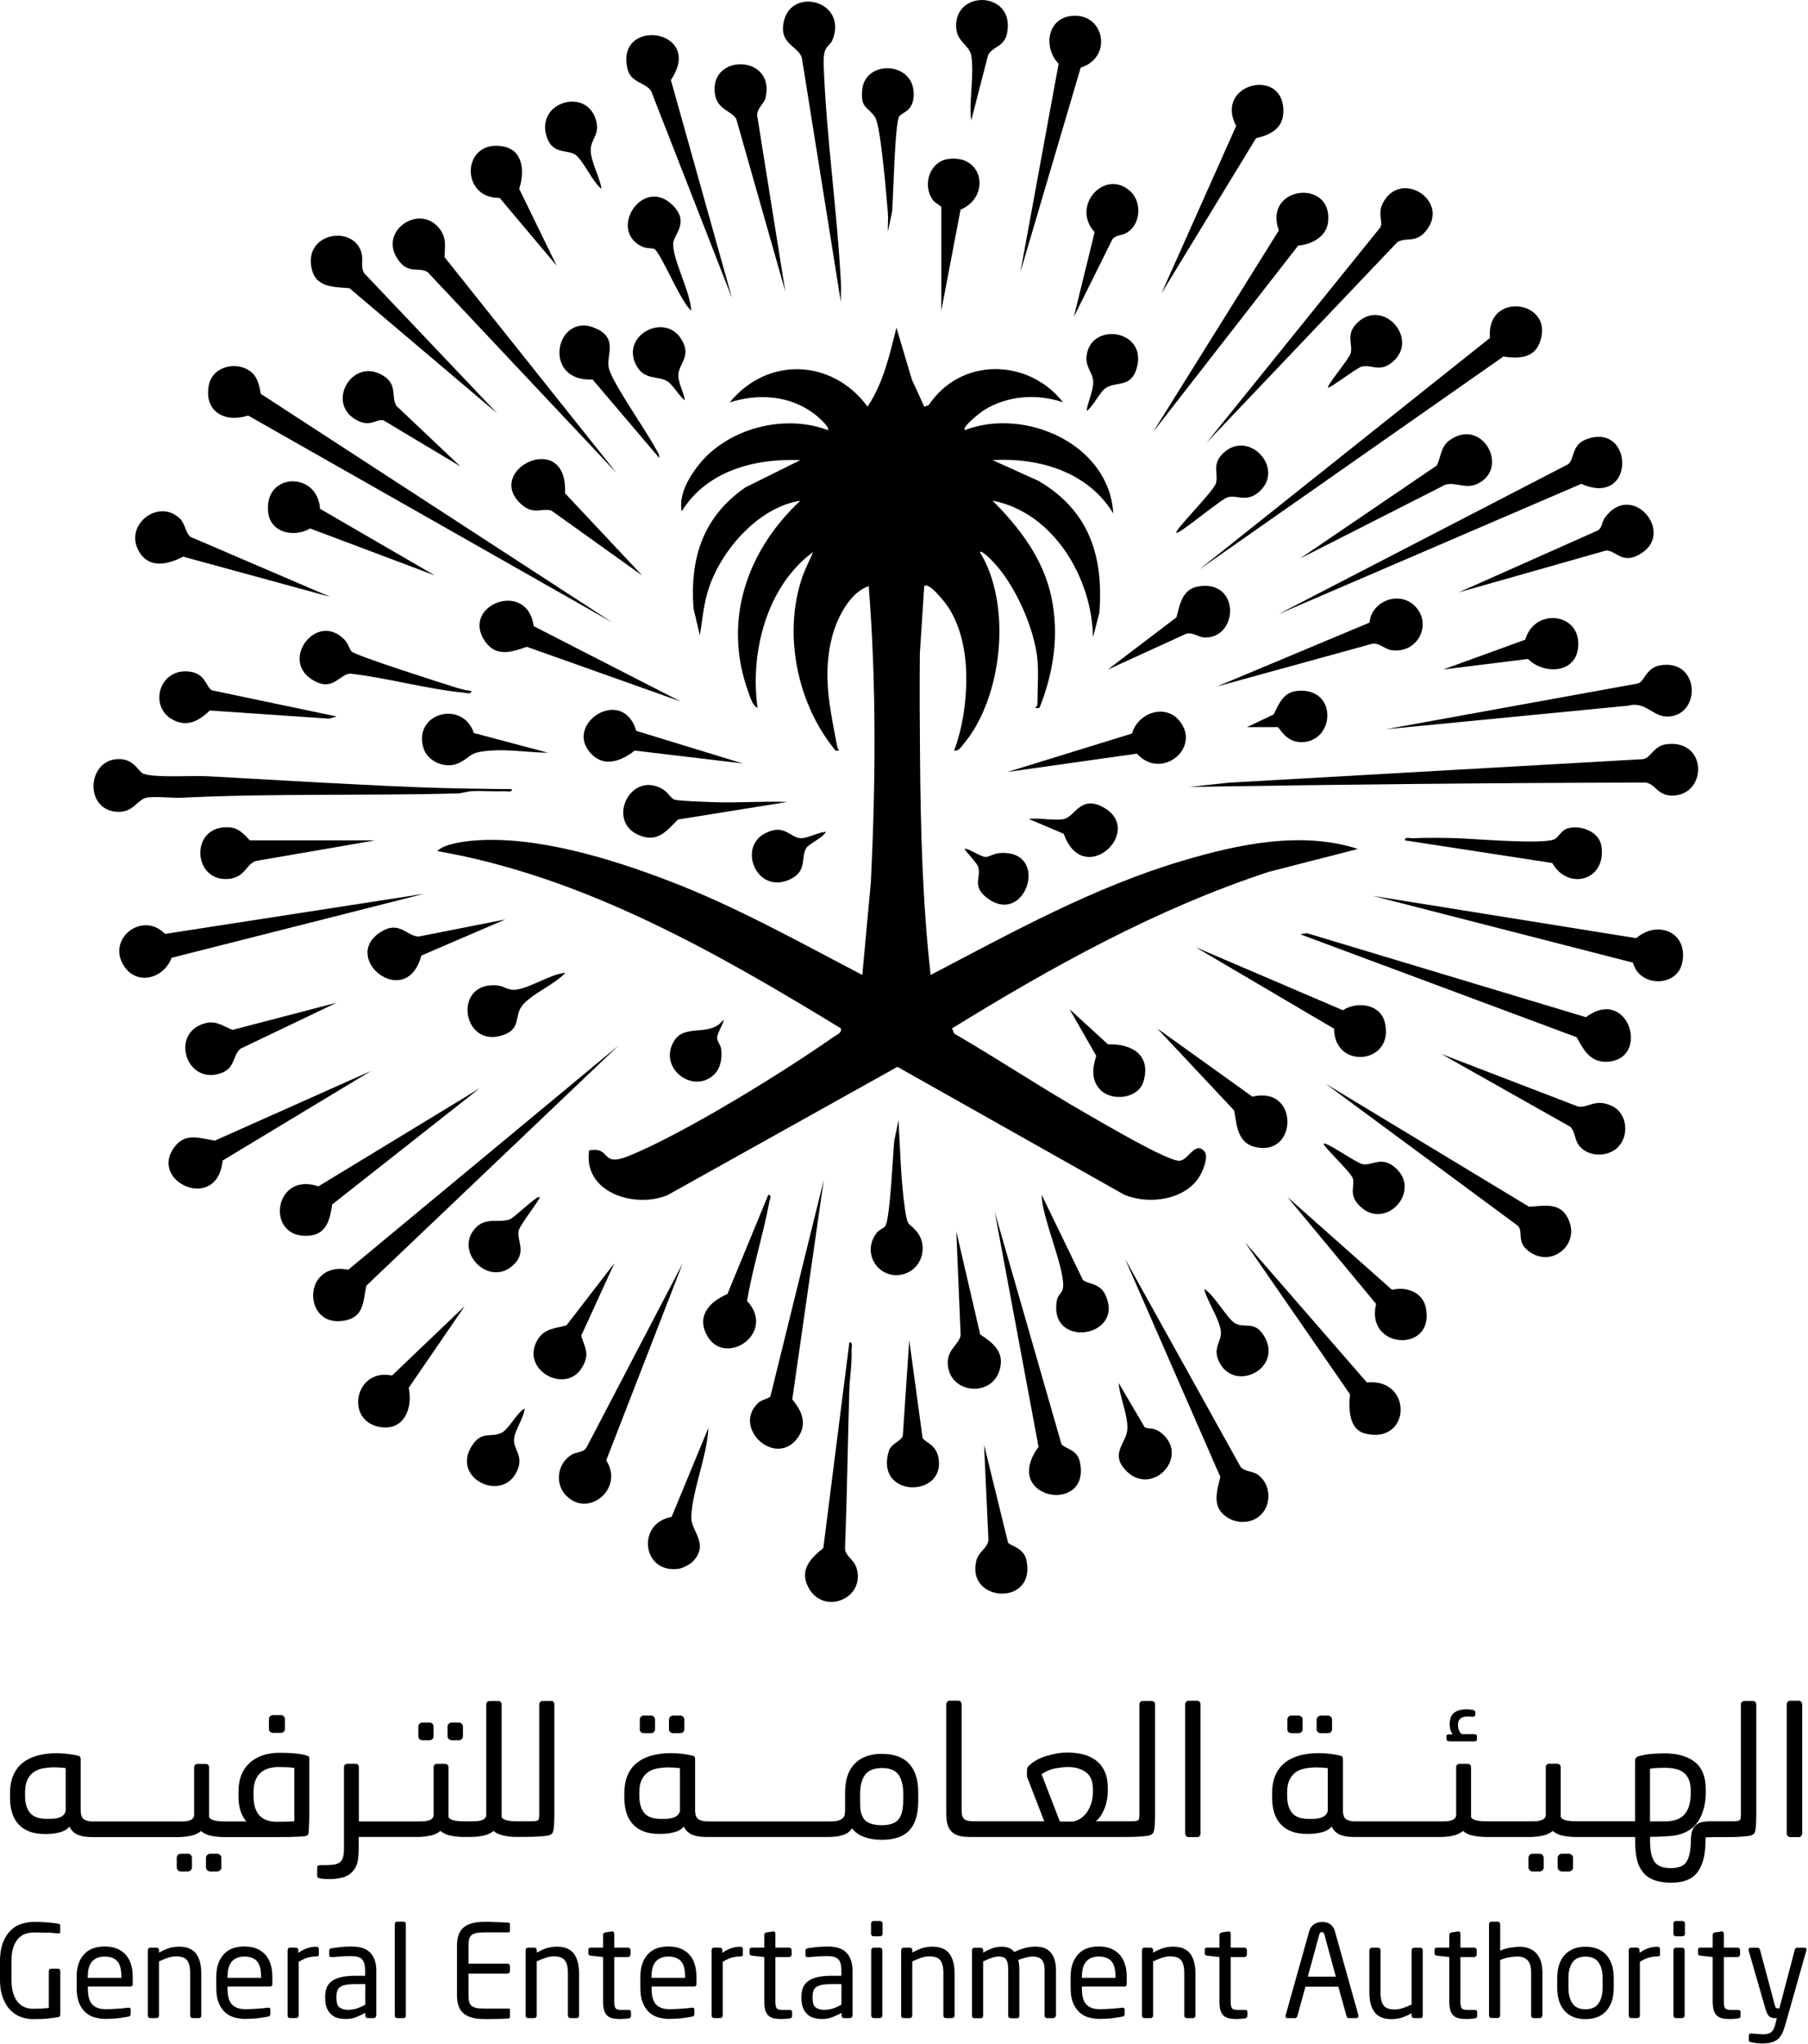 <svg width="406" height="459" viewBox="0 0 406 459" fill="none" xmlns="http://www.w3.org/2000/svg">
<g clip-path="url(#clip0_532_1088)">
<path d="M232.97 148.16C232.33 141.26 228.22 131.99 223.62 126.81C223.23 126.37 220.53 123.41 220.02 123.94C227.31 135.68 225.17 156.59 216.38 167.06C215.82 167.72 215.28 168.68 214.26 168.54C215.48 165.26 216.25 161.7 216.65 158.23C217.48 151.05 217 142.68 213.02 136.45C212.45 135.56 208.62 130.52 207.54 131.62L206.56 146.71C206.48 154.58 206.53 162.44 206.6 170.21C206.74 186.51 207.16 202.69 208.98 218.91C227.31 209.33 245.62 199.16 265.6 193.25C278.07 189.56 292.24 186.51 304.94 190.62L284.9 195.76C259.61 204.08 236.32 217.02 213.78 230.91L214.28 232.08C224.35 237.92 234.06 244.4 244.17 250.17C247.46 252.05 262.24 260.78 264.85 260.63C266.88 260.52 268.32 256.17 270.42 258.47C271.55 259.71 270.02 263.19 269.18 264.44C265.74 269.55 257.85 270.49 252.47 268.26L201.52 239.54L149.82 268.39C142.47 271.37 130.9 267.76 132.29 258.31C137.34 257.33 134.69 262.14 141.03 259.61C153.26 254.72 176.1 240.63 187.17 232.83C187.9 232.31 189.03 232 188.84 230.91C160.77 213.79 131.02 196.78 98.16 191.09C99.74 189.52 103.88 188.96 106.14 188.76C120.26 187.52 137.47 192.88 150.58 197.93C165.52 203.68 179.49 211.53 193.64 218.91L195.56 198.04C196.64 175.89 196.83 153.75 195.08 131.62C190.74 132.98 187.81 139.12 186.79 143.23C184.64 151.91 186.45 159.28 188.01 167.7C188.13 168.33 188.91 168.64 187.65 168.54C179.08 158.24 175.81 142.6 180.08 129.8C180.76 127.76 181.78 125.9 182.6 123.94C172.17 131.57 168.36 146.51 170.12 158.95C168.93 158.35 168.5 156.65 168.08 155.48C162.21 139.48 167.68 123.66 179.72 112.43C170.4 113.87 162.11 123.34 159.2 131.97C157.99 135.56 157.77 138.96 157.16 142.64L155.73 136.64C154.92 125.23 157.83 116.11 167.37 109.44L179.71 103.32C169.5 102.87 158.7 105.71 153.08 114.82C152.36 111 154.8 106.92 157.17 104.04C163.78 96.05 176.26 92.91 185.94 96.59C186.48 95.93 183.35 93.28 182.74 92.84C177.2 88.76 170.3 88.3 163.87 90.35C172.34 79.98 186.91 80.57 194.82 91.3C198.36 86 199.79 79.65 201.3 73.57L204.76 85.2L207.54 91.3L208.53 91C215.68 80.16 230.95 80.4 238.72 90.34C232.92 88.35 226.27 88.78 221.01 92.07C220.29 92.52 215.99 95.79 216.65 96.58C230.21 91.37 249.13 99.76 249.99 115.28C244.27 105.91 233.4 102.74 222.88 103.3L233.28 108.01C244.61 114.73 247.84 124.82 246.87 137.58L245.44 143.1C245.25 129.8 236.57 115.04 222.88 112.41C228.9 118.42 234.27 125.44 236.08 133.98C237.89 142.52 236.62 150.9 233.43 158.93C231.72 159.22 232.96 158.69 232.96 158.21C232.96 155.02 233.25 151.22 232.96 148.14L232.97 148.16Z" fill="black"/>
<path d="M267.04 176.69L275.92 175.74L368.99 170.45C370.83 170.1 371.3 167.45 374.27 167.09C383.45 166 383.41 178.37 375.71 178.63C372.18 178.75 371.83 176.01 369.51 175.71C335.33 175.78 301.17 176.14 267.05 176.69H267.04Z" fill="black"/>
<path d="M56.72 83.81C57.92 84.97 58.28 86.86 58.57 88.44L137.49 139.76L55.71 93.3C50.4 95.03 45.7 92.31 46.92 86.39C47.82 82.03 53.69 80.89 56.72 83.81Z" fill="black"/>
<path d="M269.431 127.77L334.581 75.88C333.631 65.12 349.581 67.46 345.671 77.13C344.291 80.54 340.711 80.54 337.591 80.06L269.441 127.78L269.431 127.77Z" fill="black"/>
<path d="M138.92 234.73L82.28 288.66C81.57 291.77 81.84 295.36 78 296.37C67.97 299.01 67.47 283.04 78.22 285.08L138.92 234.73Z" fill="black"/>
<path d="M114.93 177.18C115.04 178.02 113.84 177.63 113.26 177.65C110.86 177.75 108.44 177.53 106.04 177.63C104.9 177.68 103.86 178.12 102.72 178.15C82.08 178.71 61.43 178.11 40.83 179.11C38.41 179.23 35.38 178.76 33.11 179.07C30.84 179.38 30.1 182.39 26.49 182.29C18.92 182.07 19.43 170.75 26.42 170.44C30.15 170.27 31.05 173.34 32.25 173.75C34.99 174.69 43.24 174.1 46.59 174.29C62.03 175.14 77.64 176.1 93.09 176.73C100.37 177.03 107.65 177.12 114.94 177.19L114.93 177.18Z" fill="black"/>
<path d="M287.19 137.84L352.15 104.23C353.67 102.91 352.87 99.92 356.16 98.66C366.96 94.52 367.38 114.1 355.09 108.64L287.19 137.85V137.84Z" fill="black"/>
<path d="M291.99 209.781L293.45 209.521L356.13 228.391C365.83 221.181 370.72 238.11 360.76 238.4C357.01 238.51 355.61 235.661 354.04 232.891L291.99 209.781Z" fill="black"/>
<path d="M270.881 99.48L309.991 51.02C310.701 49.47 308.891 47.65 311.171 44.56C315.581 38.59 325.361 45.39 320.291 51.75C317.921 54.72 315.971 53.13 313.791 54.36L270.881 99.47V99.48Z" fill="black"/>
<path d="M138.441 106.19L96.011 61.08C93.821 59.84 91.841 61.63 89.501 58.47C84.711 51.99 94.111 45.6 98.631 51.26C100.331 53.39 99.911 55.26 99.811 57.72L138.441 106.19Z" fill="black"/>
<path d="M366.711 216.15L308.301 201.16L367.431 210.65C372.251 206.48 379.171 209.33 377.761 216.15C376.591 221.79 368.051 221.64 366.711 216.15Z" fill="black"/>
<path d="M95.26 200.68L38.52 215.06C36.82 219.7 30.8 221.37 27.88 216.96C23.82 210.84 31.94 204.45 37.07 209.69L95.26 200.68Z" fill="black"/>
<path d="M297.74 243.37L343.36 270.95C346.84 270.77 350.3 269.84 352.14 273.64C354.94 279.41 348.47 284.77 343.35 280.99C340.47 278.87 342.11 276.76 340.91 275.27L297.73 243.37H297.74Z" fill="black"/>
<path d="M188.82 67.82L180.07 13.02C179.24 10.21 174.66 9.95 176.1 4.49C178 -2.73 189.76 0.12 187.17 8.37C186.33 11.04 184.77 9.54 184.97 14.84C185.58 30.95 187.98 47.16 188.82 63.26C188.9 64.77 188.79 66.3 188.82 67.81V67.82Z" fill="black"/>
<path d="M311.181 163.74L367.831 153.46C369.351 152.96 369.591 149.92 372.851 149.38C381.491 147.95 382.081 159.89 375.191 160.84C371.171 161.39 369.831 157.32 365.611 158.45L311.181 163.74Z" fill="black"/>
<path d="M283.18 340.08C281.04 342.22 277.6 342.21 275.22 340.45C272.11 338.16 273.3 334.78 274.03 331.61L252.65 282.68L278.6 329.39C279.65 330.51 281.3 330.25 282.56 331.19C285.32 333.23 285.6 337.66 283.19 340.07L283.18 340.08Z" fill="black"/>
<path d="M258.88 97.08L287.17 51.74C283.56 41.76 299.33 39.96 298.23 49.85C297.87 53.14 294.57 54.89 291.52 55.14L258.87 97.08H258.88Z" fill="black"/>
<path d="M238.361 324.3C239.341 325.33 241.861 325.51 242.461 328.11C245.261 340.24 224.541 336.74 233.211 324.86L223.381 272.14L238.371 324.3H238.361Z" fill="black"/>
<path d="M164.351 66.86L146.231 20.47C145.091 18.58 141.711 18.56 140.961 15.66C137.881 3.67 158.431 6.44 150.651 17.96L164.351 66.85V66.86Z" fill="black"/>
<path d="M170.27 314.99C171.05 314.26 172.71 314.02 173 313.53L184.98 264.95L177.91 314.22C180.14 316.87 181.4 319.88 179.01 323C173.99 329.54 164.37 320.5 170.27 314.99Z" fill="black"/>
<path d="M242.681 15.18L229.131 61.11L237.721 14.31C234.321 10.82 235.051 4.28 240.451 3.6C247.981 2.64 250.031 12.88 242.681 15.18Z" fill="black"/>
<path d="M190.751 301.4C191.591 301.29 191.201 302.49 191.221 303.07C191.351 306.34 190.811 309.15 190.721 312.17C190.361 324.01 190.211 335.84 189.751 347.71C189.881 349.47 191.701 350.13 192.281 351.89C194.601 358.92 184.891 362.86 181.521 356.41C179.471 352.49 181.971 349.94 184.881 347.59L190.731 301.4H190.751Z" fill="black"/>
<path d="M127.09 335.77C124.5 333.06 125.19 328.49 128.4 326.61C129.46 325.99 130.9 326.18 131.67 325.08L153.31 283.65L136.13 327.9C140.24 334.24 132.06 340.97 127.09 335.76V335.77Z" fill="black"/>
<path d="M111.58 92.76L78.47 64.71C75.16 64.42 71.12 64.64 70.07 60.64C67.81 52.05 79.87 50.28 81.25 57.13C81.54 58.56 80.96 60.09 81.81 61.37L111.58 92.75V92.76Z" fill="black"/>
<path d="M306.951 310.41C317.241 309.36 316.931 324.26 306.711 321.92C302.731 321.01 302.881 316.14 303.151 313.06L279.511 278.86L306.951 310.41Z" fill="black"/>
<path d="M107.741 244.33L74.6 270.43C74.121 273.62 73.441 277.01 69.611 277.43C59.471 278.55 61.251 262.87 71.501 266.37L107.751 244.33H107.741Z" fill="black"/>
<path d="M176.341 65.42L165.351 26.77C164.511 24.91 161.051 24.78 160.531 21.02C159.281 11.95 174.161 12.23 171.921 21.92C171.581 23.37 169.691 24.49 170.091 26.31L176.341 65.42Z" fill="black"/>
<path d="M282.051 31.03L260.801 65.9L277.591 28.28C272.511 18.62 288.741 14.85 288.181 25.38C287.991 28.94 285.161 30.32 282.051 31.03Z" fill="black"/>
<path d="M83.27 240.49L49.99 260.58C48.84 272.5 32.93 265.23 39.38 257.29C41.86 254.24 45.07 255.63 48.24 256.11L83.27 240.48V240.49Z" fill="black"/>
<path d="M291.98 125.37L322.67 104.5C323.74 102.17 323.48 100.14 325.88 98.6C333.01 94.02 338.86 105 331.98 108.53C329.17 109.97 327.06 108.18 324.6 108.81L291.98 125.38V125.37Z" fill="black"/>
<path d="M119.851 140.6L152.831 157.5L118.301 145.23C114.971 146.4 111.431 147.6 108.951 144.05C103.241 135.89 118.421 129.99 119.851 140.59V140.6Z" fill="black"/>
<path d="M317.73 136.09C321.72 140.08 318.4 146.89 312.41 145.97C310.78 145.72 309.55 144.04 307.72 144.66L273.28 154.14L307.52 139.8C308.01 134.87 314.24 132.58 317.74 136.08L317.73 136.09Z" fill="black"/>
<path d="M327.49 133.04L358.86 119.08C359.82 118.41 359.72 117.17 360.37 116.27C366.31 107.98 376.03 119.3 368.72 124.14C364.26 127.1 362.91 123.43 360.58 123.63L327.48 133.03L327.49 133.04Z" fill="black"/>
<path d="M299.571 230.98L268.471 212.67L301.551 226.83C304.701 224.79 309.871 225.38 310.941 229.44C313.411 238.83 299.661 240.45 299.571 230.98Z" fill="black"/>
<path d="M40.401 116.43C41.511 117.5 41.781 119.85 42.761 120.54L74.141 134.01L41.141 124.99C37.961 126.6 33.811 127.79 31.441 124.19C27.431 118.1 35.521 111.7 40.401 116.44V116.43Z" fill="black"/>
<path d="M363.31 257.59C361.03 259.87 356.66 259.81 354.62 257.25C353.54 255.9 353.78 254.18 352.63 253L323.65 236.65L354.35 248.45C356.61 248.88 358.24 246.49 362.06 248.37C365.44 250.03 365.9 255 363.31 257.59Z" fill="black"/>
<path d="M315.5 188.68C315.39 187.84 316.59 188.23 317.17 188.21C320.26 188.08 323.7 188.11 326.79 188.19C330.82 188.3 346.39 189.67 349.07 188.44C349.92 188.05 350.6 186.44 351.93 186.03C354.84 185.12 359.08 186.68 359.6 189.92C360.85 197.62 352.2 200.13 348.56 193.77L315.49 188.69L315.5 188.68Z" fill="black"/>
<path d="M289.11 268.78L312.6 289.61C315.78 288.81 319.47 290.13 320.18 293.59C322.31 303.92 306.49 303.02 309.02 292.78L289.11 268.78Z" fill="black"/>
<path d="M226.25 173.33L254.2 164.7C255.51 160.06 261.64 157.9 264.85 161.84C269.83 167.95 260.79 175.32 255.3 169.22L226.25 173.33Z" fill="black"/>
<path d="M71.861 114.24L97.661 129.21L69.641 118.66C66.051 120.76 60.771 119.66 60.231 115.08C59.161 106.05 71.331 105.71 71.861 114.24Z" fill="black"/>
<path d="M144.2 129.21L123.9 114.7C121.8 113.88 119.81 115.85 116.9 113.09C108.71 105.34 127.57 96.25 126.88 110.75L144.2 129.2V129.21Z" fill="black"/>
<path d="M84.23 188.69L57.43 193.32C55.15 194.11 55.02 197.23 50.89 197.37C43.01 197.63 42.71 184.79 51.85 185.8C54.24 186.07 55.89 188.69 56.16 188.69H84.23Z" fill="black"/>
<path d="M105.82 155.12C105.93 155.98 104.74 155.59 104.21 155.53C95.92 154.74 87.05 152.21 78.69 151.25C76.12 151.32 74.74 155.68 69.87 152.45C63.06 147.94 71.16 137.31 77.31 143.58C78.28 144.57 78.38 145.64 78.94 146.27C79.77 147.2 99.16 153.36 102.11 154.29C103.32 154.67 104.57 155 105.83 155.13L105.82 155.12Z" fill="black"/>
<path d="M75.591 160.87L73.9 161.361L47.1 159.53C44.711 161.9 41.961 163.36 38.691 161.54C33.321 158.55 35.791 149.801 42.7 150.821C46.3 151.351 46.211 154.32 47.63 155.01L75.591 160.87Z" fill="black"/>
<path d="M259.841 230.9L281.241 246.24C291.761 243.65 291.481 259.82 281.881 257.55C277.851 256.6 277.741 252.64 277.141 249.34L259.841 230.9Z" fill="black"/>
<path d="M75.59 225.14L54.01 235.46C52.07 237.12 53 240.03 49.12 241.12C41.87 243.16 38.54 232.63 45.23 230.03C48.28 228.85 49.54 230.17 52.23 231.24L75.59 225.14Z" fill="black"/>
<path d="M148.041 102.83L133.061 85.2C121.351 85.79 124.841 69.39 134.081 73.87C138.821 76.16 136.051 79.86 136.731 82.69C137.531 85.99 145.041 96.62 147.161 100.6C147.541 101.31 148.131 101.98 148.041 102.83Z" fill="black"/>
<path d="M201.89 26.2C200.94 27.89 200.6 44.1 200.34 47.44L199.39 52C199.32 50.65 199.49 49.28 199.39 47.93C199.09 44.34 197.79 28.29 196.52 26.34C194.9 23.86 193.17 24.43 193.62 20.1C194.34 13.26 205.59 13.78 205.17 21.53C204.97 25.2 202.51 25.12 201.9 26.21L201.89 26.2Z" fill="black"/>
<path d="M142.88 164.1L166.75 171.41L142.53 168.53C139.75 170.72 135.95 172.36 132.96 169.46C126.09 162.77 139.79 153.71 142.88 164.1Z" fill="black"/>
<path d="M176.83 180.06L152.24 184.01C149.52 186.77 147.55 189.33 143.3 187.44C136.17 184.26 141.58 172.99 148.78 177.17C150.01 177.88 150.68 179.4 151.64 179.59C153.08 179.87 157.46 180 159.3 180.08C165.12 180.35 171.01 179.84 176.83 180.07V180.06Z" fill="black"/>
<path d="M214.741 276.46L220.111 299.62C223.061 301.59 225.611 303.56 224.491 307.55C222.711 313.85 213.291 312.94 212.831 306.38C212.591 302.94 215.431 301.9 215.721 299.75L214.741 276.47V276.46Z" fill="black"/>
<path d="M172.52 268.31C173.41 268.2 172.87 269.27 172.78 269.77C171.38 277.23 169.03 284.58 167.75 292.09C174.53 299.38 162.55 307.28 158.66 299.66C156.41 295.26 159.54 292.18 163.34 290.56L172.51 268.31H172.52Z" fill="black"/>
<path d="M198.76 275.36C199.87 274 200.5 259.11 200.82 256.07L201.77 251.51C202.14 258.06 202.29 265.35 203.27 271.83C203.84 275.58 204.01 274.36 205.82 276.48C208.3 279.39 207.32 284.25 203.69 285.8C198.14 288.17 193.12 281.93 196.76 276.96C197.43 276.05 198.38 275.81 198.75 275.36H198.76Z" fill="black"/>
<path d="M104.37 293.24L91.78 311.61C92.76 316.28 90.67 321.43 85.16 320.38C77.39 318.89 79.76 307.09 88.04 308.85L104.37 293.24Z" fill="black"/>
<path d="M211.38 46.48C211.3 46.22 209.98 45.58 209.53 44.97C207.02 41.64 208.73 36.19 213.05 35.68C220.91 34.74 222.44 44.24 215.7 47.07L211.38 69.74V46.48Z" fill="black"/>
<path d="M155.56 350.63C155.03 351.19 153.37 352.07 152.58 352.21C144.2 353.6 142.82 341.96 150.81 340.61L159.08 320.59C158.81 326.88 155.5 334.46 155.23 340.52C155.08 343.84 159.42 346.6 155.56 350.64V350.63Z" fill="black"/>
<path d="M226.35 346.37C226.86 347.08 229.85 347.53 230.46 350.17C232.91 360.81 216.73 359.88 219.28 350.29C219.79 348.36 221.78 347.61 221.96 345.77L220.98 324.4L226.36 346.35L226.35 346.37Z" fill="black"/>
<path d="M243.16 287.37C244.24 288.39 246.93 288 248.21 290.72C252.74 300.33 235.47 302.98 237.31 292.07C237.52 290.82 238.42 290.31 238.63 289.52C239.62 285.81 233.77 273 233.93 268.3L243.16 287.36V287.37Z" fill="black"/>
<path d="M207.17 322.86C207.82 323.99 210.33 324.26 210.8 327.66C212.01 336.42 196.4 336.24 199.59 325.83C200.15 324 202.5 323.61 202.74 322.26L204.18 300.91L207.17 322.85V322.86Z" fill="black"/>
<path d="M113.49 206.44L94.62 214.55C91.25 227.1 76.33 215.2 85.42 209.31C89.71 206.53 91.28 210.25 94.04 210.28L113.49 206.44Z" fill="black"/>
<path d="M125.011 59.67L112.191 44.43C103.081 44.58 103.751 30.98 113.151 32.92C117.651 33.85 117.761 38.82 116.591 42.41L125.011 59.67Z" fill="black"/>
<path d="M253.921 43.04C256.431 45.43 256.161 50.34 253.101 52.21C251.931 52.93 250.661 52.7 249.811 53.71L241.131 71.17L245.811 52.13C240.341 46.15 248.261 37.64 253.921 43.04Z" fill="black"/>
<path d="M103.42 104.75L86.16 94.4C84.45 93.92 83.01 96.32 79.45 93.94C73.44 89.92 79.34 80.11 86.12 84.39C89.28 86.38 87.79 88.99 88.99 91.11L103.41 104.75H103.42Z" fill="black"/>
<path d="M324.131 150.31L342.501 143.63C344.691 136.12 355.511 137.69 354.331 145.73C353.511 151.29 346.581 151.42 343.121 147.96L324.131 150.32V150.31Z" fill="black"/>
<path d="M248.801 150.31L264.191 138.6C264.981 135.58 265.511 132.21 269.231 131.65C278.511 130.23 278.111 143.18 270.641 143.14C269.171 143.14 267.971 141.94 266.451 142.26L248.811 150.32L248.801 150.31Z" fill="black"/>
<path d="M137.961 283.65L130.511 299.92C131.401 302.77 132.451 304 130.781 306.92C127.091 313.35 116.611 307.52 120.761 300.74C122.291 298.25 124.731 298.28 127.201 297.59L137.951 283.64L137.961 283.65Z" fill="black"/>
<path d="M155.231 69.74C152.981 68.07 148.401 56.77 146.971 55.94C146.431 55.63 145.161 55.87 144.021 55.29C136.571 51.53 144.331 39.62 150.941 45.97C155.141 50.01 151.051 52.71 151.151 54.91C151.321 58.93 154.961 65.36 155.231 69.73V69.74Z" fill="black"/>
<path d="M106.42 164.59L123.09 169.02C118.7 168.96 114.32 168.2 109.9 168.55C105.13 168.93 106.01 169.87 103.07 171.31C100.13 172.75 96.061 171.07 95.1 167.99C92.66 160.12 103.89 157.04 106.41 164.59H106.42Z" fill="black"/>
<path d="M218.09 12.43C217.68 10.13 214.89 9.43 214.71 6.18C214.24 -2.48 228.1 -2.03 226.13 7.53C225.5 10.58 222.8 10.45 221.88 12.39L218.09 27.06C217.54 22.69 218.83 16.57 218.09 12.43Z" fill="black"/>
<path d="M264.15 119.62C263.63 119.14 272.37 110.5 273.03 108.56C273.73 106.51 271.93 104.31 274.76 101.68C280.44 96.4 288.49 105.09 282.89 110.29C279.97 113 277.89 111.02 275.66 111.66C274.13 112.1 264.69 120.11 264.15 119.61V119.62Z" fill="black"/>
<path d="M126.93 218.43C124.74 220.99 118.8 223.43 117.06 226.07C115.56 228.35 116.93 231.11 112.88 232.44C103.63 235.49 101.56 220.13 111.82 221.28C113.25 221.44 114.07 222.36 115.59 222.24C118.89 221.98 123.42 218.76 126.93 218.42V218.43Z" fill="black"/>
<path d="M247.04 244.64C244.96 242.47 245.34 239.67 246.17 237.08L240.17 226.58L248.81 234.49C254.17 234.3 258.6 236.92 256.74 242.92C255.57 246.7 249.65 247.38 247.04 244.65V244.64Z" fill="black"/>
<path d="M257.06 320.47C257.93 320.98 259.04 320.33 260.8 321.76C267.25 327 258.87 335.99 253.09 330.43C248.93 326.42 253.04 324.04 253.16 320.83C253.28 317.62 251.44 313.68 251.19 310.51L257.05 320.47H257.06Z" fill="black"/>
<path d="M297.261 256.8C297.821 256.31 304.521 261.08 305.891 261.38C308.161 261.86 310.251 259.32 313.531 262.37C319.111 267.55 311.191 276.3 305.471 270.91C302.601 268.2 304.391 266.3 303.751 264.52C303.231 263.07 296.881 257.15 297.261 256.82V256.8Z" fill="black"/>
<path d="M298.22 87.01C297.86 86.63 302.99 80.5 303.3 79.34C303.86 77.24 302.04 75.02 304.91 72.36C310.63 67.06 318.44 75.85 313.04 80.97C309.98 83.87 308.16 81.75 305.78 82.31C304.69 82.57 298.53 87.33 298.22 87.01Z" fill="black"/>
<path d="M270.4 289.41C272.62 290.62 275.55 296.11 277.33 297.11C279.56 298.37 281.62 296.47 283.75 299.8C288.41 307.1 277.36 312.81 273.82 305.89C272.14 302.62 274.44 301.13 274.15 298.89C273.77 295.97 271.14 292.33 270.4 289.41Z" fill="black"/>
<path d="M135.08 42.4C133.09 40.97 130.9 35.83 129.12 34.69C127.45 33.62 124.32 34.58 122.97 31.25C119.72 23.21 131.35 19.4 133.75 26.7C134.94 30.32 132.5 31.12 132.66 33.99C132.79 36.49 134.69 39.84 135.08 42.4Z" fill="black"/>
<path d="M121.171 268.79C121.491 269.1 116.751 274.97 116.471 276.33C116.011 278.55 118.301 281 115.421 283.89C109.981 289.34 101.781 281.06 106.771 275.73C109.151 273.19 111.871 274.66 114.431 273.8C115.511 273.44 120.651 268.28 121.171 268.79Z" fill="black"/>
<path d="M238.961 183.89C241.341 183.38 242.661 178.41 247.801 181.29C257.241 186.59 243.271 199.64 238.871 187.22L231.051 183.89C233.361 183.56 236.841 184.35 238.971 183.89H238.961Z" fill="black"/>
<path d="M117.811 316.26C117.641 318.42 115.501 321.22 115.431 323.26C115.341 325.77 117.931 327.06 115.831 330.82C112.281 337.19 101.471 331.85 105.901 324.73C108.101 321.19 110.101 322.84 112.531 321.76C114.231 321.01 116.011 317.2 117.811 316.25V316.26Z" fill="black"/>
<path d="M244.01 92.28C244.23 90.23 245.53 87.83 245.49 85.79C245.44 83.29 243.22 82.27 244.22 78.83C246.12 72.29 257.98 74.42 255.14 83.04C253.86 86.93 250.75 85.72 248.53 86.98C246.89 87.91 245.66 91.17 244 92.28H244.01Z" fill="black"/>
<path d="M185.471 186.77C184.781 188.11 181.811 189.36 181.121 190.33C179.701 192.31 181.491 195.62 177.271 197.51C169.911 200.79 165.671 190.35 171.711 187.16C176.251 184.76 177.421 188.22 179.901 188.2C181.461 188.19 183.801 186.84 185.481 186.78L185.471 186.77Z" fill="black"/>
<path d="M279.99 163.27L286.01 160.42C287.48 157.43 288.39 155.07 292.22 155.08C300.45 155.1 299.57 166.64 292.22 166.64C288.64 166.64 287.27 163.27 286.94 163.27H279.98H279.99Z" fill="black"/>
<path d="M153.79 89.88C152.46 88.93 151.1 86.31 149.74 85.54C147.59 84.3 144.64 85.46 142.82 81.91C139.47 75.38 148.9 70.3 152.76 75.81C155.63 79.92 152.3 81.57 152.33 84.34C152.35 86.12 153.56 88.12 153.79 89.89V89.88Z" fill="black"/>
<path d="M216.651 190.61C217.091 190.25 220.181 192.38 221.291 192.41C222.061 192.43 223.181 191.64 224.541 191.54C235.841 190.74 230.491 207.83 221.961 201.85C217.981 199.06 220.461 197 219.641 194.59C219.321 193.66 216.451 190.77 216.651 190.61Z" fill="black"/>
<path d="M160.35 241.28C155.56 245.85 147.56 239.66 151.46 233.59C153.9 229.79 159.57 232.94 162.43 228.97C162.76 229.37 161.01 231.95 161.04 233.06C161.07 233.87 161.8 234.58 161.93 235.47C162.21 237.46 161.86 239.84 160.35 241.28Z" fill="black"/>
<path d="M13.55 452.28C13.55 452.65 13.38 452.86 13.03 452.92C12.34 453.04 11.56 453.15 10.7 453.23C9.83 453.33 8.73 453.36 7.38 453.36C6.49 453.36 5.61 453.21 4.72 452.88C3.83 452.57 3.04 452.05 2.35 451.36C1.66 450.67 1.1 449.74 0.65 448.58C0.21 447.44 -0.01 446.05 -0.01 444.4V440.54C-0.01 438.79 0.22 437.34 0.66 436.18C1.12 435.02 1.7 434.1 2.43 433.4C3.14 432.71 3.97 432.22 4.88 431.95C5.79 431.68 6.71 431.53 7.62 431.53C8.95 431.53 10.05 431.57 10.92 431.66C11.79 431.74 12.48 431.83 13.04 431.93C13.17 431.95 13.29 431.99 13.39 432.05C13.49 432.11 13.52 432.2 13.52 432.36V433.81C13.52 434 13.4 434.1 13.15 434.1H13.03C12.61 434.06 12.2 434.02 11.82 434C11.43 433.96 11.03 433.94 10.61 433.94C10.19 433.94 9.74 433.92 9.26 433.92C8.78 433.92 8.24 433.9 7.62 433.9C6.95 433.9 6.31 434 5.71 434.21C5.09 434.4 4.57 434.77 4.09 435.27C3.63 435.77 3.26 436.47 2.97 437.31C2.7 438.16 2.57 439.24 2.57 440.53V444.39C2.57 445.59 2.69 446.59 2.94 447.44C3.19 448.27 3.54 448.96 3.96 449.5C4.42 450.02 4.92 450.43 5.5 450.66C6.08 450.89 6.7 451.03 7.37 451.03C8.24 451.03 8.97 451.01 9.57 450.97C10.17 450.93 10.63 450.89 10.96 450.85V442.6C10.96 442.45 11 442.31 11.09 442.2C11.19 442.08 11.3 442.03 11.46 442.03H13C13.15 442.03 13.29 442.09 13.39 442.2C13.51 442.32 13.54 442.45 13.54 442.6V452.28H13.55Z" fill="black"/>
<path d="M27.26 443.841C27.26 442.201 26.95 441.041 26.33 440.351C25.71 439.661 24.77 439.311 23.52 439.311C22.27 439.311 21.34 439.681 20.69 440.411C20.04 441.141 19.71 442.281 19.71 443.841V444.091H27.27V443.841H27.26ZM29.81 445.401C29.81 445.821 29.64 446.041 29.27 446.041H19.73V446.441C19.73 448.161 20.06 449.371 20.73 450.061C21.39 450.771 22.39 451.121 23.7 451.121C24.53 451.121 25.42 451.101 26.36 451.021C27.3 450.961 28.1 450.891 28.77 450.791H28.9C29.02 450.791 29.11 450.811 29.21 450.871C29.31 450.931 29.34 451.021 29.34 451.181V452.161C29.34 452.351 29.3 452.511 29.22 452.601C29.14 452.721 28.99 452.771 28.76 452.811C27.95 452.961 27.14 453.081 26.33 453.181C25.52 453.261 24.63 453.311 23.67 453.311C22.86 453.311 22.05 453.191 21.28 452.981C20.51 452.771 19.81 452.381 19.22 451.861C18.62 451.341 18.14 450.631 17.77 449.741C17.4 448.851 17.21 447.731 17.21 446.401V443.801C17.21 441.721 17.75 440.081 18.83 438.861C19.91 437.641 21.47 437.051 23.53 437.051C24.57 437.051 25.48 437.201 26.27 437.531C27.04 437.861 27.7 438.301 28.22 438.881C28.74 439.461 29.15 440.171 29.4 441.021C29.67 441.851 29.8 442.771 29.8 443.801V445.381L29.81 445.401Z" fill="black"/>
<path d="M45.21 452.571C45.21 452.721 45.15 452.861 45.04 452.971C44.92 453.091 44.79 453.141 44.64 453.141H43.27C43.12 453.141 42.98 453.081 42.87 452.971C42.76 452.861 42.7 452.721 42.7 452.571V443.081C42.7 442.351 42.64 441.751 42.51 441.251C42.39 440.771 42.2 440.361 41.93 440.071C41.68 439.781 41.35 439.571 40.95 439.451C40.55 439.331 40.08 439.261 39.56 439.261C38.94 439.261 38.33 439.381 37.67 439.591C37.03 439.801 36.38 440.071 35.7 440.401V452.571C35.7 452.721 35.64 452.861 35.53 452.971C35.41 453.091 35.28 453.141 35.13 453.141H33.74C33.59 453.141 33.47 453.081 33.35 452.971C33.25 452.851 33.2 452.721 33.2 452.571V437.881C33.2 437.731 33.26 437.591 33.35 437.481C33.47 437.361 33.58 437.311 33.74 437.311H35.17C35.32 437.311 35.44 437.371 35.56 437.481C35.68 437.601 35.71 437.731 35.71 437.881V438.421C36.5 437.981 37.25 437.651 37.93 437.421C38.6 437.211 39.38 437.091 40.24 437.091C41.98 437.091 43.23 437.611 44.02 438.651C44.81 439.691 45.2 441.181 45.2 443.081V452.571H45.24H45.21Z" fill="black"/>
<path d="M58.63 443.841C58.63 442.201 58.32 441.041 57.7 440.351C57.08 439.661 56.14 439.311 54.9 439.311C53.66 439.311 52.72 439.681 52.07 440.411C51.42 441.141 51.09 442.281 51.09 443.841V444.091H58.65V443.841H58.63ZM61.17 445.401C61.17 445.821 61 446.041 60.63 446.041H51.09V446.441C51.09 448.161 51.42 449.371 52.09 450.061C52.76 450.771 53.75 451.121 55.06 451.121C55.89 451.121 56.78 451.101 57.72 451.021C58.66 450.961 59.46 450.891 60.13 450.791H60.26C60.38 450.791 60.47 450.811 60.57 450.871C60.67 450.931 60.7 451.021 60.7 451.181V452.161C60.7 452.351 60.66 452.511 60.58 452.601C60.5 452.721 60.35 452.771 60.12 452.811C59.31 452.961 58.48 453.081 57.69 453.181C56.88 453.261 55.99 453.311 55.03 453.311C54.22 453.311 53.41 453.191 52.64 452.981C51.87 452.771 51.17 452.381 50.58 451.861C49.99 451.341 49.5 450.631 49.13 449.741C48.76 448.851 48.57 447.731 48.57 446.401V443.801C48.57 441.721 49.11 440.081 50.19 438.861C51.27 437.641 52.83 437.051 54.89 437.051C55.93 437.051 56.84 437.201 57.63 437.531C58.4 437.861 59.06 438.301 59.58 438.881C60.1 439.461 60.49 440.171 60.76 441.021C61.03 441.851 61.16 442.771 61.16 443.801V445.381L61.17 445.401Z" fill="black"/>
<path d="M71.62 438.801C71.62 439.131 71.43 439.281 71.02 439.281C70.35 439.281 69.71 439.381 69.09 439.551C68.47 439.721 67.8 440.051 67.08 440.491V452.561C67.08 452.711 67.02 452.851 66.91 452.961C66.79 453.081 66.66 453.131 66.51 453.131H65.12C64.97 453.131 64.83 453.071 64.73 452.961C64.61 452.841 64.58 452.711 64.58 452.561V437.871C64.58 437.721 64.64 437.581 64.73 437.471C64.83 437.351 64.96 437.301 65.12 437.301H66.45C66.6 437.301 66.72 437.361 66.84 437.471C66.96 437.581 66.99 437.721 66.99 437.871V438.471C67.7 437.971 68.4 437.621 69.05 437.411C69.7 437.201 70.36 437.101 71 437.101C71.4 437.101 71.6 437.271 71.6 437.621V438.801H71.62Z" fill="black"/>
<path d="M81.981 445.491H79.88C79.031 445.491 78.32 445.551 77.74 445.641C77.16 445.761 76.721 445.911 76.41 446.121C76.081 446.331 75.85 446.621 75.74 446.991C75.611 447.361 75.55 447.781 75.55 448.301V448.651C75.55 449.691 75.781 450.391 76.24 450.731C76.701 451.071 77.341 451.271 78.171 451.271C78.841 451.271 79.46 451.171 80.081 450.981C80.701 450.791 81.331 450.501 82.031 450.111V445.481H81.99L81.981 445.491ZM84.481 452.571C84.481 452.721 84.421 452.861 84.311 452.971C84.191 453.091 84.061 453.141 83.91 453.141H82.6C82.451 453.141 82.311 453.081 82.201 452.971C82.081 452.851 82.031 452.721 82.031 452.571V451.931C81.341 452.331 80.641 452.661 79.93 452.931C79.221 453.201 78.451 453.331 77.66 453.331C77.061 453.331 76.46 453.251 75.91 453.121C75.361 452.991 74.85 452.721 74.43 452.351C74.01 451.981 73.66 451.501 73.41 450.901C73.16 450.301 73.02 449.551 73.02 448.641V448.291C73.02 447.521 73.141 446.841 73.371 446.271C73.6 445.701 74.01 445.191 74.55 444.801C75.091 444.411 75.8 444.111 76.671 443.911C77.54 443.721 78.621 443.621 79.891 443.621H81.99V442.461C81.99 441.251 81.76 440.401 81.3 439.921C80.841 439.441 80.05 439.211 78.93 439.211C78.001 439.211 77.18 439.231 76.481 439.291C75.79 439.351 75.15 439.391 74.57 439.441H74.451C74.32 439.441 74.201 439.401 74.081 439.341C73.981 439.281 73.93 439.171 73.93 438.971V437.971C73.93 437.661 74.121 437.491 74.531 437.431C75.13 437.331 75.76 437.261 76.46 437.181C77.16 437.101 77.981 437.061 78.951 437.061C80.941 437.061 82.341 437.541 83.21 438.511C84.081 439.481 84.501 440.801 84.501 442.481V452.541H84.52L84.481 452.571Z" fill="black"/>
<path d="M91.13 452.57C91.13 452.72 91.09 452.86 91 452.97C90.9 453.09 90.79 453.14 90.63 453.14H89.15C89 453.14 88.88 453.08 88.78 452.97C88.68 452.86 88.65 452.72 88.65 452.57V432.02C88.65 431.87 88.69 431.73 88.78 431.63C88.87 431.53 88.99 431.48 89.15 431.48H90.63C90.78 431.48 90.9 431.54 91 431.63C91.1 431.75 91.13 431.86 91.13 432.02V452.57Z" fill="black"/>
<path d="M114.54 452.801C114.54 452.901 114.52 452.971 114.46 453.051C114.42 453.131 114.34 453.171 114.25 453.201C113.98 453.241 113.61 453.261 113.17 453.281C112.71 453.281 112.23 453.301 111.7 453.321C111.18 453.341 110.66 453.341 110.12 453.341H108.69C106.68 453.341 105.16 452.941 104.14 452.111C103.12 451.281 102.62 449.911 102.62 447.981V436.881C102.62 434.951 103.12 433.581 104.14 432.751C105.16 431.921 106.67 431.521 108.69 431.521H110.08L111.64 431.581C112.16 431.581 112.64 431.601 113.09 431.641L114.23 431.701C114.33 431.721 114.4 431.761 114.44 431.831C114.48 431.901 114.52 431.981 114.52 432.081V433.531C114.52 433.761 114.42 433.881 114.21 433.881H108.72C107.97 433.881 107.35 433.941 106.89 434.031C106.43 434.151 106.08 434.301 105.83 434.551C105.58 434.801 105.41 435.111 105.33 435.491C105.25 435.881 105.2 436.341 105.2 436.881V440.891H113.95C114.1 440.891 114.24 440.951 114.35 441.061C114.47 441.181 114.52 441.311 114.52 441.461V442.561C114.52 442.711 114.46 442.851 114.35 442.961C114.23 443.081 114.1 443.131 113.95 443.131H105.2V447.971C105.2 448.531 105.24 448.991 105.33 449.381C105.41 449.751 105.58 450.051 105.83 450.311C106.08 450.541 106.43 450.711 106.89 450.831C107.35 450.951 107.95 450.981 108.72 450.981H114.21C114.42 450.981 114.52 451.101 114.52 451.331V452.801H114.54Z" fill="black"/>
<path d="M130.04 452.571C130.04 452.721 129.98 452.861 129.87 452.971C129.75 453.091 129.62 453.141 129.47 453.141H128.1C127.95 453.141 127.81 453.081 127.7 452.971C127.59 452.861 127.53 452.721 127.53 452.571V443.081C127.53 442.351 127.47 441.751 127.34 441.251C127.22 440.771 127.03 440.361 126.76 440.071C126.51 439.781 126.18 439.571 125.78 439.451C125.38 439.331 124.91 439.261 124.39 439.261C123.77 439.261 123.16 439.381 122.5 439.591C121.86 439.801 121.21 440.071 120.53 440.401V452.571C120.53 452.721 120.47 452.861 120.36 452.971C120.24 453.091 120.11 453.141 119.96 453.141H118.57C118.42 453.141 118.28 453.081 118.18 452.971C118.08 452.861 118.03 452.721 118.03 452.571V437.881C118.03 437.731 118.09 437.591 118.18 437.481C118.28 437.361 118.41 437.311 118.57 437.311H120C120.15 437.311 120.29 437.371 120.39 437.481C120.49 437.591 120.54 437.731 120.54 437.881V438.421C121.33 437.981 122.08 437.651 122.76 437.421C123.43 437.211 124.21 437.091 125.07 437.091C126.81 437.091 128.06 437.611 128.85 438.651C129.64 439.691 130.03 441.181 130.03 443.081V452.571H130.07H130.04Z" fill="black"/>
<path d="M141.67 452.72C141.67 452.99 141.5 453.14 141.15 453.2C140.86 453.24 140.55 453.28 140.21 453.3C139.87 453.32 139.55 453.34 139.3 453.34C138.64 453.34 138.07 453.28 137.58 453.19C137.1 453.07 136.69 452.88 136.38 452.59C136.07 452.3 135.82 451.92 135.67 451.41C135.52 450.91 135.42 450.27 135.42 449.48V439.42L132.66 439.11C132.29 439.07 132.12 438.9 132.12 438.59V437.82C132.12 437.47 132.29 437.3 132.66 437.3H135.42V434.47C135.42 434.14 135.59 433.95 135.94 433.89L137.42 433.66H137.5C137.62 433.66 137.71 433.7 137.81 433.79C137.89 433.87 137.94 434 137.94 434.16V437.3H141.02C141.17 437.3 141.31 437.36 141.42 437.47C141.53 437.58 141.59 437.72 141.59 437.87V438.85C141.59 439 141.53 439.14 141.42 439.25C141.3 439.37 141.17 439.42 141.02 439.42H137.94V449.48C137.94 450.27 138.06 450.77 138.29 450.98C138.52 451.19 138.93 451.29 139.49 451.29H141.09C141.49 451.29 141.69 451.42 141.69 451.69V452.69H141.67V452.72Z" fill="black"/>
<path d="M153.85 443.841C153.85 442.201 153.54 441.041 152.92 440.351C152.3 439.661 151.36 439.311 150.11 439.311C148.86 439.311 147.93 439.681 147.28 440.411C146.62 441.141 146.3 442.281 146.3 443.841V444.091H153.86V443.841H153.85ZM156.4 445.401C156.4 445.821 156.23 446.041 155.86 446.041H146.32V446.441C146.32 448.161 146.65 449.371 147.32 450.061C147.98 450.771 148.98 451.121 150.29 451.121C151.12 451.121 152.01 451.101 152.95 451.021C153.89 450.961 154.69 450.891 155.36 450.791H155.49C155.61 450.791 155.7 450.811 155.8 450.871C155.9 450.931 155.93 451.021 155.93 451.181V452.161C155.93 452.351 155.89 452.511 155.81 452.601C155.73 452.721 155.58 452.771 155.35 452.811C154.54 452.961 153.73 453.081 152.92 453.181C152.11 453.261 151.22 453.311 150.26 453.311C149.45 453.311 148.64 453.191 147.87 452.981C147.1 452.771 146.4 452.381 145.81 451.861C145.22 451.341 144.73 450.631 144.36 449.741C143.99 448.851 143.8 447.731 143.8 446.401V443.801C143.8 441.721 144.34 440.081 145.42 438.861C146.5 437.641 148.06 437.051 150.12 437.051C151.16 437.051 152.07 437.201 152.86 437.531C153.63 437.861 154.29 438.301 154.81 438.881C155.33 439.461 155.74 440.171 155.99 441.021C156.26 441.851 156.39 442.771 156.39 443.801V445.381L156.4 445.401Z" fill="black"/>
<path d="M166.84 438.801C166.84 439.131 166.65 439.281 166.24 439.281C165.57 439.281 164.93 439.381 164.31 439.551C163.69 439.721 163.02 440.051 162.3 440.491V452.561C162.3 452.711 162.24 452.851 162.13 452.961C162.01 453.081 161.88 453.131 161.73 453.131H160.34C160.19 453.131 160.05 453.071 159.95 452.961C159.85 452.841 159.8 452.711 159.8 452.561V437.871C159.8 437.721 159.86 437.581 159.95 437.471C160.05 437.351 160.18 437.301 160.34 437.301H161.67C161.82 437.301 161.96 437.361 162.06 437.471C162.16 437.591 162.21 437.721 162.21 437.871V438.471C162.92 437.971 163.62 437.621 164.27 437.411C164.92 437.201 165.58 437.101 166.22 437.101C166.62 437.101 166.82 437.271 166.82 437.621V438.801H166.84Z" fill="black"/>
<path d="M177.87 452.72C177.87 452.99 177.7 453.14 177.35 453.2C177.06 453.24 176.75 453.28 176.41 453.3C176.07 453.32 175.77 453.34 175.5 453.34C174.84 453.34 174.27 453.28 173.78 453.19C173.3 453.07 172.89 452.88 172.58 452.59C172.27 452.3 172.02 451.92 171.87 451.41C171.72 450.91 171.62 450.27 171.62 449.48V439.42L168.86 439.11C168.49 439.07 168.32 438.9 168.32 438.59V437.82C168.32 437.47 168.49 437.3 168.86 437.3H171.62V434.47C171.62 434.14 171.79 433.95 172.14 433.89L173.62 433.66H173.7C173.82 433.66 173.91 433.7 173.99 433.79C174.07 433.87 174.12 434 174.12 434.16V437.3H177.2C177.35 437.3 177.49 437.36 177.6 437.47C177.71 437.58 177.77 437.72 177.77 437.87V438.85C177.77 439 177.71 439.14 177.6 439.25C177.48 439.37 177.35 439.42 177.2 439.42H174.12V449.48C174.12 450.27 174.24 450.77 174.47 450.98C174.7 451.19 175.11 451.29 175.67 451.29H177.27C177.67 451.29 177.87 451.42 177.87 451.69V452.69V452.72Z" fill="black"/>
<path d="M188.921 445.491H186.821C185.971 445.491 185.261 445.551 184.681 445.641C184.101 445.761 183.661 445.911 183.351 446.121C183.021 446.331 182.791 446.621 182.661 446.991C182.531 447.361 182.471 447.781 182.471 448.301V448.651C182.471 449.691 182.701 450.391 183.161 450.731C183.621 451.071 184.261 451.271 185.091 451.271C185.761 451.271 186.381 451.171 187.001 450.981C187.621 450.791 188.251 450.501 188.951 450.111V445.481H188.931L188.921 445.491ZM191.431 452.571C191.431 452.721 191.371 452.861 191.261 452.971C191.141 453.091 191.011 453.141 190.861 453.141H189.551C189.401 453.141 189.261 453.081 189.151 452.971C189.041 452.861 188.981 452.721 188.981 452.571V451.931C188.291 452.331 187.591 452.661 186.881 452.931C186.171 453.201 185.401 453.331 184.611 453.331C183.991 453.331 183.411 453.251 182.861 453.121C182.311 452.991 181.801 452.721 181.381 452.351C180.961 451.981 180.611 451.501 180.361 450.901C180.111 450.301 179.971 449.551 179.971 448.641V448.291C179.971 447.521 180.091 446.841 180.321 446.271C180.551 445.701 180.961 445.191 181.501 444.801C182.041 444.411 182.751 444.111 183.621 443.911C184.491 443.711 185.571 443.621 186.841 443.621H188.941V442.461C188.941 441.251 188.711 440.401 188.251 439.921C187.791 439.441 187.001 439.211 185.881 439.211C184.951 439.211 184.131 439.231 183.431 439.291C182.741 439.351 182.101 439.391 181.521 439.441H181.391C181.261 439.441 181.141 439.401 181.021 439.341C180.921 439.281 180.871 439.171 180.871 438.971V437.971C180.871 437.661 181.061 437.491 181.471 437.431C182.071 437.331 182.701 437.261 183.401 437.181C184.101 437.101 184.921 437.061 185.891 437.061C187.861 437.061 189.281 437.541 190.151 438.511C191.021 439.481 191.441 440.801 191.441 442.481V452.541H191.481L191.431 452.571Z" fill="black"/>
<path d="M198.141 452.57C198.141 452.72 198.081 452.86 197.971 452.97C197.851 453.09 197.721 453.14 197.571 453.14H196.201C196.051 453.14 195.911 453.08 195.801 452.97C195.691 452.86 195.631 452.72 195.631 452.57V437.88C195.631 437.73 195.691 437.59 195.801 437.48C195.921 437.36 196.051 437.31 196.201 437.31H197.571C197.721 437.31 197.861 437.37 197.971 437.48C198.081 437.59 198.141 437.73 198.141 437.88V452.57ZM198.191 434.2C198.191 434.35 198.131 434.49 198.021 434.6C197.901 434.72 197.771 434.77 197.621 434.77H196.171C196.021 434.77 195.881 434.71 195.771 434.6C195.661 434.49 195.601 434.35 195.601 434.2V431.89C195.601 431.74 195.661 431.6 195.771 431.49C195.891 431.37 196.021 431.32 196.171 431.32H197.621C197.771 431.32 197.911 431.38 198.021 431.49C198.131 431.6 198.191 431.74 198.191 431.89V434.2Z" fill="black"/>
<path d="M214.35 452.571C214.35 452.721 214.29 452.861 214.18 452.971C214.06 453.091 213.93 453.141 213.78 453.141H212.41C212.26 453.141 212.12 453.081 212.01 452.971C211.9 452.861 211.84 452.721 211.84 452.571V443.081C211.84 442.351 211.78 441.751 211.65 441.251C211.53 440.771 211.34 440.361 211.09 440.071C210.84 439.781 210.51 439.571 210.11 439.451C209.71 439.331 209.24 439.261 208.72 439.261C208.1 439.261 207.49 439.381 206.83 439.591C206.19 439.801 205.54 440.071 204.86 440.401V452.571C204.86 452.721 204.8 452.861 204.69 452.971C204.57 453.091 204.44 453.141 204.29 453.141H202.9C202.75 453.141 202.63 453.081 202.51 452.971C202.41 452.851 202.36 452.721 202.36 452.571V437.881C202.36 437.731 202.42 437.591 202.51 437.481C202.63 437.361 202.74 437.311 202.9 437.311H204.33C204.48 437.311 204.62 437.371 204.72 437.481C204.84 437.601 204.87 437.731 204.87 437.881V438.421C205.66 437.981 206.41 437.651 207.09 437.421C207.76 437.211 208.54 437.091 209.4 437.091C211.14 437.091 212.39 437.611 213.18 438.651C213.97 439.691 214.36 441.181 214.36 443.081V452.571H214.38H214.35Z" fill="black"/>
<path d="M237.081 452.57C237.081 452.72 237.021 452.86 236.911 452.97C236.791 453.09 236.66 453.14 236.51 453.14H235.141C234.991 453.14 234.851 453.08 234.741 452.97C234.631 452.86 234.571 452.72 234.571 452.57V442.37C234.571 441.77 234.511 441.27 234.381 440.87C234.251 440.47 234.07 440.16 233.84 439.93C233.611 439.7 233.34 439.54 233.01 439.45C232.68 439.36 232.351 439.3 231.991 439.3C231.471 439.3 230.931 439.38 230.351 439.53C229.771 439.68 229.21 439.86 228.65 440.07C228.82 440.71 228.9 441.46 228.9 442.33V452.59C228.9 452.74 228.861 452.88 228.771 452.99C228.671 453.11 228.56 453.16 228.4 453.16H226.9C226.75 453.16 226.631 453.1 226.531 452.99C226.451 452.87 226.4 452.74 226.4 452.59V442.33C226.4 441.69 226.361 441.19 226.271 440.79C226.191 440.4 226.04 440.1 225.87 439.86C225.68 439.65 225.45 439.49 225.18 439.42C224.91 439.35 224.581 439.3 224.241 439.3C223.721 439.3 223.181 439.42 222.581 439.63C221.981 439.84 221.381 440.11 220.771 440.42V452.59C220.771 452.74 220.711 452.88 220.641 452.99C220.541 453.11 220.431 453.16 220.271 453.16H218.771C218.621 453.16 218.5 453.1 218.4 452.99C218.32 452.87 218.271 452.74 218.271 452.59V437.9C218.271 437.75 218.331 437.61 218.421 437.5C218.521 437.38 218.651 437.33 218.811 437.33H220.241C220.391 437.33 220.531 437.39 220.631 437.5C220.731 437.62 220.781 437.75 220.781 437.9V438.44C221.361 438.07 221.991 437.77 222.691 437.5C223.381 437.23 224.141 437.1 224.951 437.1C225.551 437.1 226.091 437.2 226.551 437.37C227.011 437.56 227.441 437.85 227.781 438.28C228.571 437.89 229.381 437.61 230.191 437.39C231.001 437.17 231.771 437.08 232.501 437.08C233.141 437.08 233.751 437.16 234.311 437.33C234.871 437.5 235.351 437.79 235.781 438.22C236.201 438.62 236.53 439.18 236.76 439.86C236.99 440.54 237.131 441.38 237.131 442.39V452.61L237.081 452.57Z" fill="black"/>
<path d="M250.5 443.841C250.5 442.201 250.19 441.041 249.57 440.351C248.95 439.661 248.03 439.311 246.76 439.311C245.49 439.311 244.58 439.681 243.93 440.411C243.27 441.141 242.95 442.281 242.95 443.841V444.091H250.51V443.841H250.5ZM253.02 445.401C253.02 445.821 252.85 446.041 252.48 446.041H242.94V446.441C242.94 448.161 243.27 449.371 243.94 450.061C244.61 450.771 245.6 451.121 246.91 451.121C247.74 451.121 248.63 451.101 249.57 451.021C250.51 450.961 251.31 450.891 251.98 450.791H252.11C252.23 450.791 252.32 450.811 252.42 450.871C252.52 450.931 252.55 451.021 252.55 451.181V452.161C252.55 452.351 252.51 452.511 252.43 452.601C252.35 452.721 252.2 452.771 251.97 452.811C251.16 452.961 250.35 453.081 249.54 453.181C248.73 453.261 247.84 453.311 246.88 453.311C246.07 453.311 245.26 453.191 244.49 452.981C243.72 452.771 243.02 452.381 242.43 451.861C241.84 451.341 241.35 450.631 240.98 449.741C240.61 448.851 240.42 447.731 240.42 446.401V443.801C240.42 441.721 240.96 440.081 242.04 438.861C243.12 437.641 244.68 437.051 246.74 437.051C247.78 437.051 248.71 437.201 249.48 437.531C250.25 437.861 250.91 438.301 251.43 438.881C251.95 439.461 252.34 440.171 252.61 441.021C252.88 441.851 253.01 442.771 253.01 443.801V445.381L253.02 445.401Z" fill="black"/>
<path d="M268.45 452.571C268.45 452.721 268.39 452.861 268.28 452.971C268.16 453.091 268.03 453.141 267.88 453.141H266.51C266.36 453.141 266.22 453.081 266.11 452.971C265.99 452.851 265.94 452.721 265.94 452.571V443.081C265.94 442.351 265.88 441.751 265.75 441.251C265.63 440.771 265.44 440.361 265.17 440.071C264.92 439.781 264.59 439.571 264.19 439.451C263.79 439.331 263.32 439.261 262.8 439.261C262.18 439.261 261.57 439.381 260.91 439.591C260.27 439.801 259.6 440.071 258.94 440.401V452.571C258.94 452.721 258.88 452.861 258.77 452.971C258.65 453.091 258.52 453.141 258.37 453.141H256.98C256.83 453.141 256.71 453.081 256.59 452.971C256.49 452.851 256.44 452.721 256.44 452.571V437.881C256.44 437.731 256.5 437.591 256.59 437.481C256.71 437.361 256.82 437.311 256.98 437.311H258.41C258.56 437.311 258.7 437.371 258.8 437.481C258.9 437.591 258.95 437.731 258.95 437.881V438.421C259.74 437.981 260.49 437.651 261.17 437.421C261.84 437.211 262.62 437.091 263.48 437.091C265.22 437.091 266.47 437.611 267.26 438.651C268.05 439.691 268.44 441.181 268.44 443.081V452.571H268.48H268.45Z" fill="black"/>
<path d="M280.07 452.72C280.07 452.99 279.9 453.14 279.55 453.2C279.26 453.24 278.95 453.28 278.61 453.3C278.26 453.32 277.97 453.34 277.7 453.34C277.04 453.34 276.47 453.28 275.98 453.19C275.5 453.07 275.09 452.88 274.78 452.59C274.47 452.3 274.22 451.92 274.07 451.41C273.92 450.91 273.84 450.27 273.84 449.48V439.42L271.08 439.11C270.71 439.07 270.54 438.9 270.54 438.59V437.82C270.54 437.47 270.71 437.3 271.08 437.3H273.84V434.47C273.84 434.14 274.01 433.95 274.36 433.89L275.84 433.66H275.92C276.04 433.66 276.13 433.7 276.23 433.79C276.31 433.87 276.36 434 276.36 434.16V437.3H279.44C279.59 437.3 279.73 437.36 279.84 437.47C279.96 437.59 280.01 437.72 280.01 437.87V438.85C280.01 439 279.95 439.14 279.84 439.25C279.72 439.37 279.59 439.42 279.44 439.42H276.36V449.48C276.36 450.27 276.48 450.77 276.71 450.98C276.94 451.19 277.35 451.29 277.91 451.29H279.51C279.91 451.29 280.11 451.42 280.11 451.69V452.69H280.07V452.72Z" fill="black"/>
<path d="M297.39 434.33C297.29 433.98 297.12 433.81 296.85 433.81C296.56 433.81 296.37 433.98 296.27 434.33L293.67 443.82H299.97L297.39 434.33ZM305.02 452.68C305.02 452.99 304.87 453.14 304.54 453.14H302.86C302.73 453.14 302.63 453.1 302.55 453.01C302.47 452.93 302.42 452.82 302.38 452.7L300.53 446.07H293.15L291.32 452.7C291.28 452.82 291.2 452.91 291.13 453.01C291.03 453.11 290.94 453.14 290.82 453.14H289.14C288.81 453.14 288.66 452.99 288.66 452.68C288.66 452.58 288.66 452.53 288.7 452.49L293.96 433.73C294.08 433.29 294.23 432.92 294.46 432.65C294.67 432.38 294.92 432.15 295.19 431.99C295.46 431.83 295.73 431.72 296.04 431.64C296.33 431.58 296.62 431.54 296.89 431.54C297.16 431.54 297.43 431.58 297.72 431.62C298.01 431.68 298.28 431.79 298.55 431.95C298.82 432.1 299.05 432.34 299.28 432.61C299.49 432.88 299.67 433.25 299.78 433.69L305.04 452.49C305.04 452.49 305.02 452.59 305.02 452.68Z" fill="black"/>
<path d="M319.5 452.571C319.5 452.721 319.44 452.861 319.35 452.971C319.25 453.091 319.12 453.141 318.96 453.141H317.53C317.38 453.141 317.26 453.081 317.14 452.971C317.04 452.851 316.99 452.721 316.99 452.571V452.031C316.2 452.471 315.45 452.801 314.77 453.031C314.08 453.241 313.32 453.361 312.46 453.361C310.72 453.361 309.47 452.841 308.68 451.801C307.89 450.761 307.5 449.271 307.5 447.371V437.881C307.5 437.731 307.56 437.591 307.67 437.481C307.79 437.361 307.92 437.311 308.07 437.311H309.44C309.59 437.311 309.73 437.371 309.84 437.481C309.96 437.601 310.01 437.731 310.01 437.881V447.371C310.01 448.101 310.07 448.721 310.2 449.201C310.32 449.681 310.51 450.091 310.78 450.381C311.03 450.671 311.36 450.881 311.74 451.001C312.12 451.121 312.61 451.191 313.15 451.191C313.75 451.191 314.38 451.091 315.02 450.881C315.66 450.671 316.31 450.401 316.99 450.071V437.891C316.99 437.741 317.05 437.601 317.16 437.491C317.28 437.371 317.41 437.321 317.56 437.321H318.95C319.1 437.321 319.24 437.381 319.34 437.491C319.46 437.611 319.49 437.741 319.49 437.891V452.581H319.47L319.5 452.571Z" fill="black"/>
<path d="M331.7 452.72C331.7 452.99 331.53 453.14 331.18 453.2C330.89 453.24 330.58 453.28 330.24 453.3C329.89 453.32 329.58 453.34 329.33 453.34C328.67 453.34 328.1 453.28 327.61 453.19C327.13 453.07 326.72 452.88 326.41 452.59C326.1 452.3 325.85 451.92 325.7 451.41C325.55 450.91 325.45 450.27 325.45 449.48V439.42L322.69 439.11C322.32 439.07 322.15 438.9 322.15 438.59V437.82C322.15 437.47 322.32 437.3 322.69 437.3H325.45V434.47C325.45 434.14 325.62 433.95 325.97 433.89L327.45 433.66H327.53C327.65 433.66 327.74 433.7 327.82 433.79C327.9 433.87 327.95 434 327.95 434.16V437.3H331.03C331.18 437.3 331.32 437.36 331.43 437.47C331.55 437.59 331.6 437.72 331.6 437.87V438.85C331.6 439 331.54 439.14 331.43 439.25C331.31 439.37 331.18 439.42 331.03 439.42H327.95V449.48C327.95 450.27 328.07 450.77 328.3 450.98C328.53 451.19 328.94 451.29 329.5 451.29H331.1C331.5 451.29 331.7 451.42 331.7 451.69V452.69V452.72Z" fill="black"/>
<path d="M346.34 452.57C346.34 452.72 346.28 452.86 346.17 452.97C346.05 453.09 345.92 453.14 345.77 453.14H344.4C344.25 453.14 344.11 453.08 344 452.97C343.88 452.85 343.83 452.72 343.83 452.57V443.08C343.83 441.63 343.56 440.65 343 440.11C342.46 439.57 341.71 439.3 340.78 439.3C340.55 439.3 340.28 439.32 339.97 439.34C339.66 439.36 339.31 439.42 338.97 439.47C338.6 439.53 338.24 439.62 337.87 439.72C337.5 439.84 337.16 439.95 336.87 440.09V452.54C336.87 452.69 336.81 452.83 336.7 452.94C336.58 453.06 336.45 453.11 336.3 453.11H334.91C334.76 453.11 334.64 453.05 334.52 452.94C334.42 452.82 334.37 452.69 334.37 452.54V432.05C334.37 431.9 334.43 431.76 334.52 431.65C334.62 431.53 334.75 431.48 334.91 431.48H336.34C336.49 431.48 336.63 431.54 336.73 431.65C336.83 431.76 336.88 431.9 336.88 432.05V437.99C337.55 437.68 338.31 437.45 339.12 437.32C339.93 437.19 340.62 437.11 341.24 437.11C341.99 437.11 342.69 437.23 343.32 437.46C343.95 437.69 344.5 438.04 344.94 438.52C345.4 439 345.75 439.62 346 440.37C346.25 441.12 346.37 442.03 346.37 443.09V452.58L346.34 452.57Z" fill="black"/>
<path d="M359.871 444.121C359.871 442.641 359.561 441.481 358.961 440.611C358.341 439.741 357.381 439.321 356.031 439.321C354.681 439.321 353.741 439.741 353.121 440.611C352.521 441.461 352.211 442.631 352.211 444.141V446.341C352.211 447.821 352.521 448.981 353.121 449.851C353.721 450.721 354.681 451.141 356.031 451.141C357.381 451.141 358.321 450.721 358.941 449.851C359.561 449.001 359.871 447.831 359.871 446.321V444.121ZM362.381 446.321C362.381 447.381 362.251 448.341 361.981 449.211C361.711 450.081 361.311 450.811 360.781 451.431C360.241 452.051 359.581 452.531 358.791 452.861C358.001 453.191 357.071 453.361 356.031 453.361C354.991 453.361 354.061 453.191 353.271 452.861C352.481 452.531 351.821 452.051 351.281 451.431C350.741 450.811 350.351 450.081 350.081 449.211C349.811 448.341 349.681 447.381 349.681 446.321V444.121C349.681 443.061 349.811 442.101 350.081 441.251C350.351 440.381 350.741 439.651 351.281 439.031C351.821 438.411 352.481 437.951 353.271 437.601C354.061 437.271 354.971 437.101 356.031 437.101C357.091 437.101 358.001 437.271 358.791 437.601C359.581 437.931 360.261 438.411 360.781 439.031C361.321 439.651 361.711 440.381 361.981 441.251C362.251 442.121 362.381 443.081 362.381 444.121V446.321Z" fill="black"/>
<path d="M372.79 438.801C372.79 439.131 372.6 439.281 372.19 439.281C371.52 439.281 370.88 439.381 370.26 439.551C369.64 439.721 368.97 440.051 368.25 440.491V452.561C368.25 452.711 368.19 452.851 368.08 452.961C367.96 453.081 367.83 453.131 367.68 453.131H366.29C366.14 453.131 366 453.071 365.9 452.961C365.8 452.851 365.75 452.711 365.75 452.561V437.871C365.75 437.721 365.81 437.581 365.9 437.471C366 437.351 366.13 437.301 366.29 437.301H367.62C367.77 437.301 367.89 437.361 368.01 437.471C368.11 437.591 368.16 437.721 368.16 437.871V438.471C368.87 437.971 369.57 437.621 370.22 437.411C370.88 437.201 371.53 437.101 372.17 437.101C372.57 437.101 372.77 437.271 372.77 437.621V438.801H372.79Z" fill="black"/>
<path d="M378.301 452.57C378.301 452.72 378.241 452.86 378.131 452.97C378.011 453.09 377.881 453.14 377.731 453.14H376.361C376.211 453.14 376.071 453.08 375.961 452.97C375.841 452.85 375.791 452.72 375.791 452.57V437.88C375.791 437.73 375.851 437.59 375.961 437.48C376.081 437.36 376.211 437.31 376.361 437.31H377.731C377.881 437.31 378.021 437.37 378.131 437.48C378.251 437.6 378.301 437.73 378.301 437.88V452.57ZM378.361 434.2C378.361 434.35 378.301 434.49 378.191 434.6C378.071 434.72 377.941 434.77 377.791 434.77H376.341C376.191 434.77 376.051 434.71 375.941 434.6C375.821 434.48 375.771 434.35 375.771 434.2V431.89C375.771 431.74 375.831 431.6 375.941 431.49C376.061 431.37 376.191 431.32 376.341 431.32H377.791C377.941 431.32 378.081 431.38 378.191 431.49C378.311 431.61 378.361 431.74 378.361 431.89V434.2Z" fill="black"/>
<path d="M390.85 452.72C390.85 452.99 390.68 453.14 390.33 453.2C390.04 453.24 389.73 453.28 389.39 453.3C389.04 453.32 388.75 453.34 388.48 453.34C387.82 453.34 387.25 453.28 386.76 453.19C386.28 453.07 385.87 452.88 385.56 452.59C385.25 452.3 385 451.92 384.85 451.41C384.7 450.91 384.6 450.27 384.6 449.48V439.42L381.84 439.11C381.47 439.07 381.3 438.9 381.3 438.59V437.82C381.3 437.47 381.47 437.3 381.84 437.3H384.6V434.47C384.6 434.14 384.77 433.95 385.12 433.89L386.6 433.66H386.68C386.8 433.66 386.89 433.7 386.97 433.79C387.07 433.87 387.1 434 387.1 434.16V437.3H390.18C390.33 437.3 390.47 437.36 390.58 437.47C390.7 437.59 390.75 437.72 390.75 437.87V438.85C390.75 439 390.69 439.14 390.58 439.25C390.46 439.37 390.33 439.42 390.18 439.42H387.1V449.48C387.1 450.27 387.22 450.77 387.45 450.98C387.68 451.19 388.09 451.29 388.65 451.29H390.25C390.65 451.29 390.85 451.42 390.85 451.69V452.69V452.72Z" fill="black"/>
<path d="M405.66 437.78C405.66 437.88 405.64 437.93 405.62 437.97L400.92 454.57C400.69 455.36 400.46 456.02 400.19 456.56C399.94 457.1 399.61 457.54 399.21 457.87C398.81 458.2 398.32 458.45 397.76 458.6C397.2 458.75 396.51 458.83 395.7 458.83C395.3 458.83 394.87 458.81 394.43 458.75C393.99 458.71 393.6 458.63 393.31 458.56C393.14 458.52 393 458.48 392.89 458.43C392.78 458.38 392.72 458.28 392.72 458.1V457.04C392.72 456.73 392.89 456.58 393.26 456.58H393.34C393.67 456.62 394.09 456.66 394.61 456.7C395.13 456.74 395.55 456.76 395.88 456.76C396.28 456.76 396.63 456.72 396.94 456.66C397.25 456.6 397.5 456.47 397.73 456.29C397.94 456.12 398.13 455.87 398.31 455.54C398.46 455.21 398.62 454.81 398.71 454.31L399 453.13H398.6C398.39 453.13 398.18 453.11 397.98 453.07C397.78 453.03 397.59 452.95 397.4 452.82C397.23 452.69 397.05 452.49 396.9 452.22C396.75 451.95 396.61 451.6 396.48 451.16L392.68 437.99C392.68 437.99 392.66 437.87 392.66 437.8C392.66 437.47 392.83 437.32 393.18 437.32H394.74C394.86 437.32 394.95 437.38 395.03 437.47C395.11 437.57 395.18 437.66 395.22 437.78L398.57 450.29C398.65 450.58 398.72 450.75 398.82 450.83C398.92 450.89 399.01 450.93 399.11 450.93H399.57L403.04 437.76C403.08 437.64 403.14 437.55 403.23 437.45C403.32 437.35 403.44 437.32 403.58 437.32H405.18C405.51 437.3 405.66 437.45 405.66 437.78Z" fill="black"/>
<path d="M48.78 416.23H47.22C46.97 416.23 46.76 416.31 46.56 416.48C46.37 416.63 46.25 416.87 46.25 417.14V419.34C46.25 419.55 46.35 419.74 46.56 419.94C46.75 420.11 46.98 420.21 47.22 420.21H48.78C49.03 420.21 49.24 420.11 49.42 419.94C49.61 419.77 49.71 419.57 49.71 419.34V417.14C49.71 416.87 49.61 416.66 49.42 416.48C49.23 416.33 49.02 416.23 48.78 416.23Z" fill="black"/>
<path d="M42.18 416.23H40.62C40.35 416.23 40.14 416.31 39.96 416.48C39.79 416.63 39.69 416.87 39.69 417.14V419.34C39.69 419.55 39.79 419.74 39.96 419.94C40.13 420.11 40.35 420.21 40.62 420.21H42.18C42.43 420.21 42.64 420.11 42.82 419.94C43.01 419.77 43.11 419.57 43.11 419.34V417.14C43.11 416.87 43.01 416.66 42.84 416.48C42.67 416.33 42.45 416.23 42.18 416.23Z" fill="black"/>
<path d="M61.31 389.081H63.05C63.32 389.081 63.53 389.001 63.71 388.831C63.88 388.681 63.98 388.461 63.98 388.211V386.011C63.98 385.741 63.88 385.531 63.71 385.351C63.54 385.201 63.32 385.101 63.09 385.101H61.32C61.09 385.101 60.86 385.181 60.68 385.351C60.49 385.501 60.39 385.741 60.39 386.011V388.211C60.39 388.461 60.47 388.651 60.66 388.831C60.83 388.981 61.05 389.081 61.32 389.081H61.31Z" fill="black"/>
<path d="M68.83 394.151C68.1 393.941 67.21 393.781 66.13 393.691C65.05 393.591 63.95 393.561 62.83 393.561C59.94 393.561 57.66 394.331 56.02 395.871C54.36 397.411 53.55 399.551 53.55 402.291V403.271C53.55 404.661 53.72 405.811 54.05 406.721C54.38 407.651 54.8 408.381 55.32 408.961H50.1C49.87 408.961 49.58 408.941 49.25 408.921C48.92 408.901 48.61 408.841 48.31 408.791C48 408.711 47.71 408.641 47.46 408.501C47.21 408.381 47.04 408.211 46.96 408.001V396.821C46.96 396.611 46.88 396.421 46.75 396.281C46.6 396.131 46.42 396.051 46.21 396.051H44.34C44.13 396.051 43.95 396.131 43.8 396.281C43.65 396.431 43.59 396.611 43.59 396.821V407.481C43.59 407.831 43.49 408.121 43.28 408.311C43.09 408.521 42.84 408.661 42.53 408.751C42.24 408.851 41.93 408.901 41.6 408.941C41.27 408.961 40.98 408.981 40.71 408.981H20.93C20.08 408.981 19.39 408.831 18.89 408.521C18.39 408.211 18.12 407.521 18.12 406.421V394.991C18.12 394.781 18.08 394.601 18.02 394.491C17.96 394.381 17.79 394.281 17.52 394.221C17.25 394.121 16.88 394.051 16.5 393.991C16.1 393.931 15.67 393.861 15.23 393.821C14.79 393.761 14.34 393.721 13.88 393.701C13.42 393.681 13.03 393.661 12.68 393.661C11.16 393.661 9.75 393.831 8.48 394.161C7.21 394.511 6.11 395.031 5.18 395.741C4.25 396.451 3.54 397.381 3.02 398.521C2.52 399.661 2.25 401.031 2.25 402.631V403.691C2.25 406.311 2.92 408.321 4.26 409.711C5.59 411.101 7.52 411.791 10.01 411.791H10.38C11.5 411.791 12.54 411.661 13.48 411.401C14.42 411.151 15.14 410.711 15.6 410.131C16.02 411.001 16.64 411.611 17.47 411.961C18.28 412.311 19.3 412.481 20.5 412.481H40.24C40.99 412.481 41.82 412.381 42.75 412.211C43.68 412.041 44.47 411.671 45.14 411.131C45.76 411.671 46.55 412.041 47.49 412.211C48.43 412.381 49.34 412.481 50.17 412.481H62.01C63.09 412.481 64.13 412.481 65.17 412.461C66.19 412.441 67.27 412.381 68.41 412.291C68.97 412.231 69.26 411.981 69.3 411.521C69.32 411.121 69.36 410.671 69.38 410.171C69.4 409.691 69.42 409.171 69.44 408.651C69.46 408.111 69.46 407.591 69.46 407.091V394.911C69.46 394.701 69.42 394.521 69.34 394.431C69.28 394.311 69.11 394.241 68.84 394.181L68.83 394.151ZM14.77 406.241C14.77 406.661 14.65 407.031 14.44 407.321C14.23 407.611 13.94 407.821 13.59 407.991C13.24 408.141 12.86 408.261 12.43 408.321C12.01 408.361 11.58 408.381 11.18 408.381H10.41C8.67 408.381 7.44 407.921 6.71 407.011C5.98 406.101 5.63 404.831 5.63 403.211V402.361C5.63 401.281 5.8 400.371 6.13 399.661C6.46 398.951 6.92 398.371 7.5 397.941C8.08 397.511 8.77 397.231 9.56 397.071C10.37 396.921 11.26 396.821 12.22 396.821C12.57 396.821 12.93 396.841 13.34 396.861C13.75 396.881 14.21 396.941 14.75 396.981V406.231H14.77V406.241ZM66.09 408.921C65.53 408.981 64.88 409.021 64.16 409.021C63.45 409.041 62.77 409.041 62.15 409.041C60.36 409.041 59.05 408.541 58.2 407.561C57.35 406.581 56.93 405.131 56.93 403.261V402.371C56.93 400.521 57.41 399.131 58.36 398.191C59.31 397.251 60.71 396.761 62.56 396.761C63.25 396.761 63.89 396.781 64.45 396.801C65.01 396.821 65.57 396.881 66.09 396.951V408.921Z" fill="black"/>
<path d="M94.87 390.741H96.43C96.68 390.741 96.89 390.661 97.07 390.491C97.26 390.341 97.36 390.121 97.36 389.871V387.671C97.36 387.401 97.26 387.191 97.09 387.011C96.92 386.861 96.69 386.761 96.43 386.761H94.87C94.6 386.761 94.39 386.841 94.21 387.011C94.04 387.161 93.94 387.401 93.94 387.671V389.871C93.94 390.121 94.02 390.311 94.21 390.491C94.38 390.661 94.6 390.741 94.87 390.741Z" fill="black"/>
<path d="M101.47 390.741H103.03C103.28 390.741 103.49 390.661 103.67 390.491C103.86 390.341 103.96 390.121 103.96 389.871V387.671C103.96 387.401 103.86 387.191 103.67 387.011C103.48 386.861 103.27 386.761 103.03 386.761H101.47C101.22 386.761 101.01 386.841 100.81 387.011C100.61 387.181 100.5 387.401 100.5 387.671V389.871C100.5 390.121 100.6 390.311 100.81 390.491C101 390.661 101.21 390.741 101.47 390.741Z" fill="black"/>
<path d="M123.81 381.911H121.84C121.63 381.911 121.45 381.991 121.3 382.141C121.15 382.291 121.09 382.471 121.09 382.681V407.471C121.09 408.181 120.99 408.591 120.78 408.721C120.57 408.851 120.09 408.931 119.31 408.931H115.78C115.53 408.931 115.26 408.911 114.93 408.891C114.6 408.871 114.29 408.811 113.99 408.761C113.68 408.681 113.39 408.611 113.14 408.471C112.89 408.351 112.72 408.181 112.64 407.971V382.691C112.64 382.481 112.58 382.291 112.45 382.151C112.32 382.001 112.14 381.921 111.93 381.921H109.96C109.75 381.921 109.56 382.001 109.42 382.151C109.27 382.301 109.19 382.481 109.19 382.691V407.441C109.19 407.791 109.09 408.081 108.88 408.271C108.69 408.481 108.44 408.621 108.13 408.711C107.84 408.811 107.53 408.861 107.2 408.901C106.87 408.921 106.58 408.941 106.31 408.941H103.86C103.63 408.941 103.34 408.921 103.01 408.901C102.68 408.881 102.37 408.821 102.07 408.771C101.76 408.691 101.47 408.621 101.22 408.481C100.97 408.361 100.8 408.191 100.72 407.981V396.801C100.72 396.591 100.64 396.401 100.51 396.261C100.36 396.111 100.18 396.031 99.971 396.031H98.121C97.91 396.031 97.731 396.111 97.581 396.261C97.43 396.411 97.371 396.591 97.371 396.801V407.461C97.371 407.811 97.27 408.101 97.061 408.291C96.871 408.501 96.621 408.641 96.311 408.731C96.02 408.831 95.71 408.881 95.38 408.921C95.05 408.941 94.76 408.961 94.49 408.961H80.591V396.791C80.591 396.581 80.531 396.391 80.4 396.251C80.27 396.101 80.111 396.021 79.921 396.021H77.951C77.74 396.021 77.561 396.101 77.43 396.251C77.3 396.401 77.24 396.581 77.24 396.791V414.801C77.24 415.691 77.18 416.401 77.05 416.941C76.921 417.461 76.68 417.871 76.32 418.141C75.971 418.411 75.51 418.581 74.951 418.661C74.391 418.741 73.66 418.781 72.77 418.781H71.9C71.441 418.781 71.231 418.971 71.231 419.361V421.111C71.231 421.301 71.27 421.441 71.35 421.531C71.43 421.621 71.6 421.701 71.871 421.761C72.141 421.821 72.49 421.861 72.93 421.881C73.371 421.901 73.66 421.921 73.8 421.921C75.361 421.921 76.611 421.731 77.561 421.341C78.501 420.951 79.26 420.301 79.8 419.351C80.091 418.811 80.3 418.171 80.4 417.441C80.501 416.711 80.55 415.921 80.55 415.051V412.451H94.01C94.76 412.451 95.591 412.351 96.52 412.181C97.451 412.011 98.24 411.641 98.91 411.101C99.531 411.641 100.32 412.011 101.26 412.181C102.2 412.351 103.11 412.451 103.94 412.451H105.95C106.7 412.451 107.53 412.351 108.46 412.181C109.39 412.011 110.18 411.641 110.85 411.101C111.14 411.371 111.51 411.601 111.91 411.771C112.33 411.941 112.76 412.081 113.2 412.171C113.64 412.261 114.09 412.321 114.55 412.381C115.01 412.421 115.44 412.441 115.84 412.441H118.19C118.65 412.441 119.13 412.441 119.66 412.421C120.18 412.401 120.68 412.381 121.16 412.341C121.64 412.301 122.09 412.261 122.49 412.221C122.89 412.181 123.2 412.121 123.42 412.031C123.75 411.901 123.96 411.741 124.06 411.551C124.16 411.361 124.25 411.131 124.29 410.861C124.35 410.531 124.39 410.171 124.41 409.761C124.43 409.361 124.47 408.931 124.47 408.511C124.49 408.091 124.49 407.661 124.49 407.261V382.681C124.49 382.471 124.43 382.281 124.3 382.141C124.22 381.971 124.05 381.891 123.84 381.891L123.81 381.911Z" fill="black"/>
<path d="M144.6 389.16H146.16C146.41 389.16 146.62 389.08 146.8 388.91C146.99 388.76 147.09 388.54 147.09 388.29V386.11C147.09 385.84 147.01 385.63 146.82 385.45C146.65 385.3 146.43 385.2 146.16 385.2H144.6C144.33 385.2 144.12 385.28 143.94 385.45C143.77 385.6 143.67 385.84 143.67 386.11V388.31C143.67 388.56 143.75 388.75 143.94 388.93C144.09 389.08 144.33 389.16 144.6 389.16Z" fill="black"/>
<path d="M151.19 389.16H152.75C153 389.16 153.21 389.08 153.39 388.91C153.58 388.76 153.68 388.54 153.68 388.29V386.11C153.68 385.84 153.58 385.63 153.39 385.45C153.2 385.3 152.99 385.2 152.75 385.2H151.19C150.96 385.2 150.73 385.28 150.53 385.45C150.34 385.6 150.22 385.84 150.22 386.11V388.31C150.22 388.56 150.32 388.75 150.53 388.93C150.72 389.08 150.93 389.16 151.19 389.16Z" fill="black"/>
<path d="M198.08 393.791C195.4 393.791 193.34 394.541 191.91 396.031C190.48 397.511 189.77 399.651 189.77 402.451V406.361C189.77 406.821 189.73 407.211 189.65 407.541C189.57 407.871 189.42 408.121 189.19 408.291C188.96 408.461 188.71 408.621 188.4 408.711C188.11 408.831 187.82 408.881 187.51 408.921C187.22 408.941 186.97 408.961 186.78 408.961H158.9C158.05 408.961 157.36 408.811 156.86 408.501C156.36 408.191 156.09 407.501 156.09 406.401V394.971C156.09 394.761 156.05 394.581 155.99 394.471C155.93 394.351 155.76 394.261 155.49 394.201C155.2 394.121 154.85 394.051 154.45 393.971C154.05 393.911 153.62 393.841 153.18 393.801C152.74 393.741 152.29 393.701 151.83 393.681C151.37 393.661 150.98 393.641 150.63 393.641C149.11 393.641 147.7 393.811 146.43 394.141C145.16 394.491 144.06 395.011 143.13 395.721C142.2 396.431 141.49 397.361 140.97 398.501C140.47 399.641 140.2 401.011 140.2 402.611V403.671C140.2 406.291 140.87 408.301 142.21 409.691C143.54 411.081 145.47 411.771 147.96 411.771H148.33C149.45 411.771 150.49 411.641 151.45 411.381C152.39 411.131 153.11 410.691 153.55 410.111C153.97 410.981 154.59 411.591 155.42 411.941C156.23 412.291 157.25 412.461 158.45 412.461H186.14C187.26 412.461 188.3 412.331 189.24 412.041C190.18 411.751 190.88 411.251 191.32 410.521C191.99 411.391 192.9 412.021 194.04 412.451C195.18 412.871 196.51 413.091 197.99 413.091C200.88 413.091 202.96 412.361 204.26 410.911C205.56 409.461 206.19 407.321 206.19 404.511V402.431C206.19 399.621 205.52 397.481 204.15 396.011C202.8 394.541 200.78 393.811 198.1 393.811L198.08 393.791ZM152.71 406.241C152.71 406.661 152.59 407.031 152.38 407.321C152.17 407.611 151.88 407.821 151.53 407.991C151.18 408.141 150.8 408.261 150.37 408.321C149.94 408.381 149.52 408.401 149.12 408.401H148.35C146.61 408.401 145.38 407.941 144.65 407.031C143.92 406.121 143.57 404.851 143.57 403.231V402.381C143.57 401.301 143.74 400.391 144.07 399.681C144.4 398.971 144.86 398.391 145.44 397.961C146.02 397.541 146.71 397.251 147.5 397.091C148.31 396.941 149.2 396.841 150.16 396.841C150.51 396.841 150.87 396.861 151.28 396.881C151.69 396.901 152.15 396.961 152.69 397.001V406.231H152.71V406.241ZM202.82 404.271C202.82 406.281 202.45 407.701 201.74 408.551C201.01 409.401 199.77 409.821 198 409.821C196.75 409.821 195.71 409.611 194.9 409.181C194.09 408.751 193.57 407.951 193.3 406.771C193.18 406.151 193.15 405.401 193.15 404.531V402.741C193.15 400.871 193.54 399.441 194.29 398.461C195.06 397.481 196.31 396.981 198.09 396.981C199.87 396.981 201.06 397.481 201.77 398.481C202.48 399.481 202.83 400.911 202.83 402.741V404.261L202.82 404.271Z" fill="black"/>
<path d="M258.58 381.91H256.61C256.4 381.91 256.21 381.99 256.07 382.14C255.92 382.29 255.86 382.47 255.86 382.68V407.47C255.86 408.18 255.76 408.59 255.55 408.72C255.36 408.85 254.86 408.93 254.08 408.93H246.04C246.44 408.66 246.81 408.27 247.14 407.77C247.47 407.27 247.76 406.71 248.01 406.11C248.26 405.49 248.43 404.86 248.57 404.18C248.7 403.51 248.76 402.83 248.76 402.19V401.42C248.76 400.03 248.55 398.86 248.1 397.83C247.66 396.83 247.04 396 246.23 395.36C245.42 394.72 244.48 394.26 243.36 393.95C242.24 393.66 241.03 393.51 239.72 393.51C238.91 393.51 238.12 393.57 237.31 393.72C236.5 393.85 235.73 394.05 234.98 394.26C234.23 394.49 233.53 394.78 232.92 395.11C232.28 395.46 231.74 395.82 231.3 396.23C230.88 396.58 230.64 396.94 230.63 397.29L230.59 398.47C230.59 398.59 230.59 398.7 230.61 398.84C230.63 398.98 230.65 399.09 230.71 399.17L234.49 408.93H218.62C218.2 408.93 217.81 408.91 217.48 408.85C217.15 408.79 216.86 408.7 216.63 408.52C216.4 408.37 216.23 408.12 216.11 407.81C215.99 407.5 215.94 407.08 215.94 406.54V382.69C215.94 382.48 215.88 382.29 215.75 382.11C215.62 381.93 215.44 381.86 215.23 381.86H213.26C213.05 381.86 212.86 381.94 212.72 382.11C212.57 382.26 212.49 382.46 212.49 382.69V407.33C212.49 408.35 212.61 409.2 212.84 409.86C213.07 410.52 213.4 411.04 213.86 411.42C214.32 411.81 214.86 412.08 215.52 412.23C216.16 412.38 216.91 412.46 217.78 412.46H253.06C253.52 412.46 254 412.46 254.53 412.44C255.05 412.42 255.55 412.4 256.03 412.36C256.51 412.32 256.96 412.28 257.36 412.24C257.76 412.2 258.07 412.14 258.29 412.05C258.62 411.92 258.83 411.76 258.93 411.57C259.03 411.38 259.12 411.15 259.18 410.88C259.24 410.55 259.28 410.19 259.3 409.78C259.32 409.37 259.34 408.95 259.36 408.53C259.38 408.11 259.38 407.68 259.38 407.28V382.7C259.38 382.49 259.32 382.3 259.19 382.16C259 381.99 258.82 381.91 258.61 381.91H258.58ZM245.43 402.29C245.43 403.95 245.03 405.39 244.25 406.65C243.46 407.9 242.36 408.69 240.97 409H238L233.89 398.36C234.87 397.69 235.93 397.24 237.03 397.05C238.13 396.86 239.04 396.76 239.73 396.76C241.5 396.76 242.89 397.16 243.91 397.96C244.93 398.75 245.43 400.06 245.43 401.84V402.3H245.41L245.43 402.29Z" fill="black"/>
<path d="M268.87 381.87H266.9C266.69 381.87 266.5 381.95 266.36 382.12C266.21 382.27 266.13 382.47 266.13 382.7V411.66C266.13 411.87 266.21 412.06 266.36 412.24C266.49 412.39 266.69 412.49 266.9 412.49H268.87C269.08 412.49 269.26 412.41 269.39 412.24C269.52 412.09 269.58 411.89 269.58 411.66V382.7C269.58 382.49 269.52 382.3 269.39 382.12C269.26 381.97 269.08 381.87 268.87 381.87Z" fill="black"/>
<path d="M296.63 389.16H298.19C298.44 389.16 298.65 389.08 298.83 388.91C299.02 388.76 299.12 388.54 299.12 388.29V386.11C299.12 385.84 299.02 385.63 298.83 385.45C298.64 385.3 298.43 385.2 298.19 385.2H296.63C296.4 385.2 296.17 385.28 295.97 385.45C295.78 385.6 295.66 385.84 295.66 386.11V388.31C295.66 388.56 295.76 388.75 295.97 388.93C296.16 389.08 296.39 389.16 296.63 389.16Z" fill="black"/>
<path d="M290.04 389.16H291.6C291.85 389.16 292.06 389.08 292.24 388.91C292.43 388.76 292.51 388.54 292.51 388.29V386.11C292.51 385.84 292.43 385.63 292.24 385.45C292.07 385.3 291.85 385.2 291.58 385.2H290.02C289.75 385.2 289.54 385.28 289.36 385.45C289.19 385.6 289.09 385.84 289.09 386.11V388.31C289.09 388.56 289.17 388.75 289.36 388.93C289.55 389.08 289.76 389.16 290.03 389.16H290.04Z" fill="black"/>
<path d="M325.57 390.991H330.99C331.2 390.991 331.38 390.971 331.49 390.911C331.6 390.851 331.66 390.721 331.66 390.511V389.851C331.66 389.521 331.43 389.371 330.99 389.371H328.29C328.08 389.251 327.87 389.021 327.69 388.661C327.5 388.291 327.4 387.831 327.4 387.251C327.4 386.041 328.11 385.421 329.54 385.421C329.67 385.421 329.91 385.421 330.21 385.441C330.54 385.461 330.71 385.461 330.77 385.461C331.12 385.461 331.29 385.311 331.29 385.021V384.441C331.29 384.231 331.14 384.051 330.85 383.961C330.58 383.901 330.31 383.861 330.04 383.841C329.77 383.821 329.54 383.801 329.31 383.801C328.1 383.801 327.17 384.071 326.51 384.591C325.85 385.111 325.53 385.961 325.53 387.101C325.53 387.501 325.59 387.931 325.68 388.331C325.8 388.751 325.97 389.101 326.2 389.411H325.53C325.05 389.411 324.8 389.541 324.8 389.811V390.501C324.86 390.811 325.09 390.981 325.57 390.981V390.991Z" fill="black"/>
<path d="M352.31 416.23H350.75C350.5 416.23 350.29 416.31 350.09 416.48C349.9 416.63 349.78 416.87 349.78 417.14V419.34C349.78 419.55 349.88 419.74 350.09 419.94C350.28 420.11 350.51 420.21 350.75 420.21H352.31C352.56 420.21 352.77 420.11 352.95 419.94C353.14 419.77 353.24 419.57 353.24 419.34V417.14C353.24 416.87 353.14 416.66 352.95 416.48C352.76 416.33 352.55 416.23 352.31 416.23Z" fill="black"/>
<path d="M345.72 416.23H344.16C343.89 416.23 343.68 416.31 343.5 416.48C343.33 416.63 343.23 416.87 343.23 417.14V419.34C343.23 419.55 343.33 419.74 343.5 419.94C343.67 420.11 343.9 420.21 344.16 420.21H345.72C345.97 420.21 346.18 420.11 346.36 419.94C346.55 419.77 346.65 419.57 346.65 419.34V417.14C346.65 416.87 346.55 416.66 346.38 416.48C346.21 416.33 345.99 416.23 345.72 416.23Z" fill="black"/>
<path d="M393.67 381.91H391.7C391.49 381.91 391.3 381.99 391.16 382.14C391.01 382.29 390.93 382.47 390.93 382.68V407.47C390.93 408.18 390.83 408.59 390.62 408.72C390.43 408.85 389.93 408.93 389.15 408.93H384.48C383.86 408.93 383.3 408.95 382.78 409.01C382.28 409.07 381.84 409.18 381.45 409.38C380.68 409.73 380.16 410.4 379.89 411.4C379.87 411.48 379.83 411.63 379.81 411.84C379.79 412.05 379.75 412.28 379.73 412.53L379.69 413.19V413.67C379.63 415.68 379.3 417.14 378.69 418.07C378.07 419 376.9 419.46 375.16 419.46C373.42 419.46 372.15 418.96 371.5 417.98C370.86 417 370.54 415.47 370.54 413.45V412.43C371.04 412.43 371.6 412.43 372.2 412.41C372.8 412.39 373.41 412.37 374.01 412.33C374.61 412.29 375.19 412.23 375.76 412.18C376.32 412.12 376.8 412.01 377.21 411.87C379.2 411.29 380.66 410.17 381.61 408.5C382.56 406.83 383.04 404.78 383.04 402.41V401.79C383.04 398.94 382.21 396.89 380.57 395.6C378.93 394.33 376.68 393.69 373.84 393.69C372.8 393.69 371.8 393.73 370.83 393.81C369.87 393.89 368.96 394.06 368.09 394.29C367.47 394.44 367.16 394.81 367.16 395.35V408.92H353.61C353.38 408.92 353.09 408.9 352.76 408.88C352.43 408.86 352.12 408.8 351.82 408.75C351.51 408.67 351.22 408.6 350.97 408.46C350.72 408.34 350.55 408.17 350.47 407.96V396.78C350.47 396.57 350.39 396.38 350.26 396.24C350.11 396.09 349.93 396.01 349.72 396.01H347.87C347.66 396.01 347.48 396.09 347.33 396.24C347.18 396.39 347.12 396.57 347.12 396.78V407.44C347.12 407.79 347.02 408.08 346.81 408.27C346.62 408.48 346.37 408.62 346.06 408.71C345.77 408.81 345.46 408.86 345.13 408.9C344.8 408.92 344.51 408.94 344.24 408.94H333.48C333.23 408.94 332.96 408.92 332.63 408.9C332.3 408.88 331.99 408.82 331.69 408.77C331.38 408.69 331.09 408.62 330.84 408.48C330.59 408.36 330.42 408.19 330.34 407.98V396.8C330.34 396.59 330.26 396.4 330.13 396.26C329.98 396.11 329.8 396.03 329.59 396.03H327.74C327.53 396.03 327.35 396.11 327.2 396.26C327.05 396.41 326.99 396.59 326.99 396.8V407.46C326.99 407.81 326.89 408.1 326.68 408.29C326.49 408.5 326.24 408.64 325.93 408.73C325.64 408.83 325.33 408.88 325 408.92C324.67 408.94 324.38 408.96 324.11 408.96H304.35C303.5 408.96 302.81 408.81 302.31 408.5C301.81 408.19 301.56 407.5 301.56 406.4V394.97C301.56 394.76 301.52 394.58 301.46 394.47C301.4 394.36 301.23 394.26 300.96 394.2C300.67 394.12 300.32 394.05 299.92 393.97C299.52 393.91 299.09 393.84 298.65 393.8C298.21 393.74 297.76 393.7 297.3 393.68C296.84 393.66 296.45 393.64 296.1 393.64C294.58 393.64 293.17 393.81 291.9 394.14C290.63 394.49 289.53 395.01 288.6 395.72C287.67 396.43 286.96 397.36 286.44 398.5C285.94 399.64 285.67 401.01 285.67 402.61V403.67C285.67 406.29 286.34 408.3 287.68 409.69C289.01 411.08 290.94 411.77 293.43 411.77H293.8C294.92 411.77 295.96 411.64 296.92 411.38C297.86 411.13 298.58 410.69 299.02 410.11C299.44 410.98 300.06 411.59 300.89 411.94C301.7 412.29 302.72 412.46 303.92 412.46H323.64C324.39 412.46 325.22 412.36 326.15 412.19C327.08 412.02 327.87 411.65 328.54 411.11C329.16 411.65 329.95 412.02 330.89 412.19C331.83 412.36 332.74 412.46 333.57 412.46H343.79C344.54 412.46 345.37 412.36 346.3 412.19C347.23 412.02 348.02 411.65 348.69 411.11C349.31 411.65 350.1 412.02 351.04 412.19C351.98 412.36 352.89 412.46 353.72 412.46H367.2V413.81C367.2 415.2 367.33 416.43 367.59 417.53C367.84 418.63 368.28 419.55 368.9 420.34C369.52 421.11 370.35 421.71 371.37 422.11C372.41 422.51 373.7 422.73 375.25 422.73C377.95 422.73 379.9 422 381.07 420.51C382.25 419.03 382.88 416.89 382.96 414.07L383 412.57C383.15 412.55 383.48 412.51 383.98 412.51C384.48 412.49 384.94 412.49 385.37 412.49H388.09C388.55 412.49 389.03 412.49 389.56 412.47C390.08 412.45 390.58 412.43 391.06 412.39C391.54 412.35 391.99 412.31 392.39 412.27C392.79 412.23 393.1 412.17 393.32 412.08C393.65 411.95 393.86 411.79 393.96 411.6C394.08 411.41 394.15 411.18 394.19 410.91C394.25 410.58 394.29 410.22 394.31 409.81C394.33 409.4 394.37 408.98 394.37 408.56C394.39 408.14 394.39 407.71 394.39 407.31V382.71C394.39 382.5 394.31 382.31 394.18 382.17C394.08 382 393.91 381.92 393.7 381.92L393.67 381.91ZM370.55 397.12C371.09 397.04 371.59 396.99 372.07 396.97C372.55 396.95 373.15 396.93 373.88 396.93C374.77 396.93 375.56 397.01 376.27 397.18C376.98 397.33 377.58 397.62 378.08 398.01C378.58 398.4 378.97 398.92 379.24 399.57C379.53 400.23 379.66 401.04 379.66 402.02V402.75C379.66 404.76 379.2 406.3 378.29 407.36C377.38 408.44 375.86 408.96 373.74 408.96H370.52V397.12H370.54H370.55ZM298.18 406.24C298.18 406.66 298.06 407.03 297.85 407.32C297.64 407.61 297.35 407.82 297 407.99C296.65 408.14 296.27 408.26 295.84 408.32C295.41 408.38 294.99 408.4 294.59 408.4H293.82C292.08 408.4 290.85 407.94 290.12 407.03C289.41 406.12 289.04 404.85 289.04 403.23V402.38C289.04 401.3 289.21 400.39 289.54 399.68C289.87 398.97 290.33 398.39 290.91 397.96C291.49 397.54 292.18 397.25 292.97 397.09C293.78 396.94 294.67 396.84 295.63 396.84C295.98 396.84 296.34 396.86 296.75 396.88C297.16 396.9 297.62 396.96 298.16 397V406.23H298.18V406.24Z" fill="black"/>
<path d="M404.48 382.12C404.35 381.97 404.17 381.87 403.96 381.87H401.99C401.78 381.87 401.59 381.95 401.45 382.12C401.3 382.27 401.22 382.47 401.22 382.7V411.66C401.22 411.87 401.3 412.06 401.45 412.24C401.6 412.39 401.78 412.49 401.99 412.49H403.96C404.17 412.49 404.35 412.41 404.48 412.24C404.61 412.09 404.69 411.89 404.69 411.66V382.7C404.67 382.47 404.61 382.28 404.48 382.12Z" fill="black"/>
</g>
<defs>
<clipPath id="clip0_532_1088">
<rect width="405.66" height="458.83" fill="white"/>
</clipPath>
</defs>
</svg>

